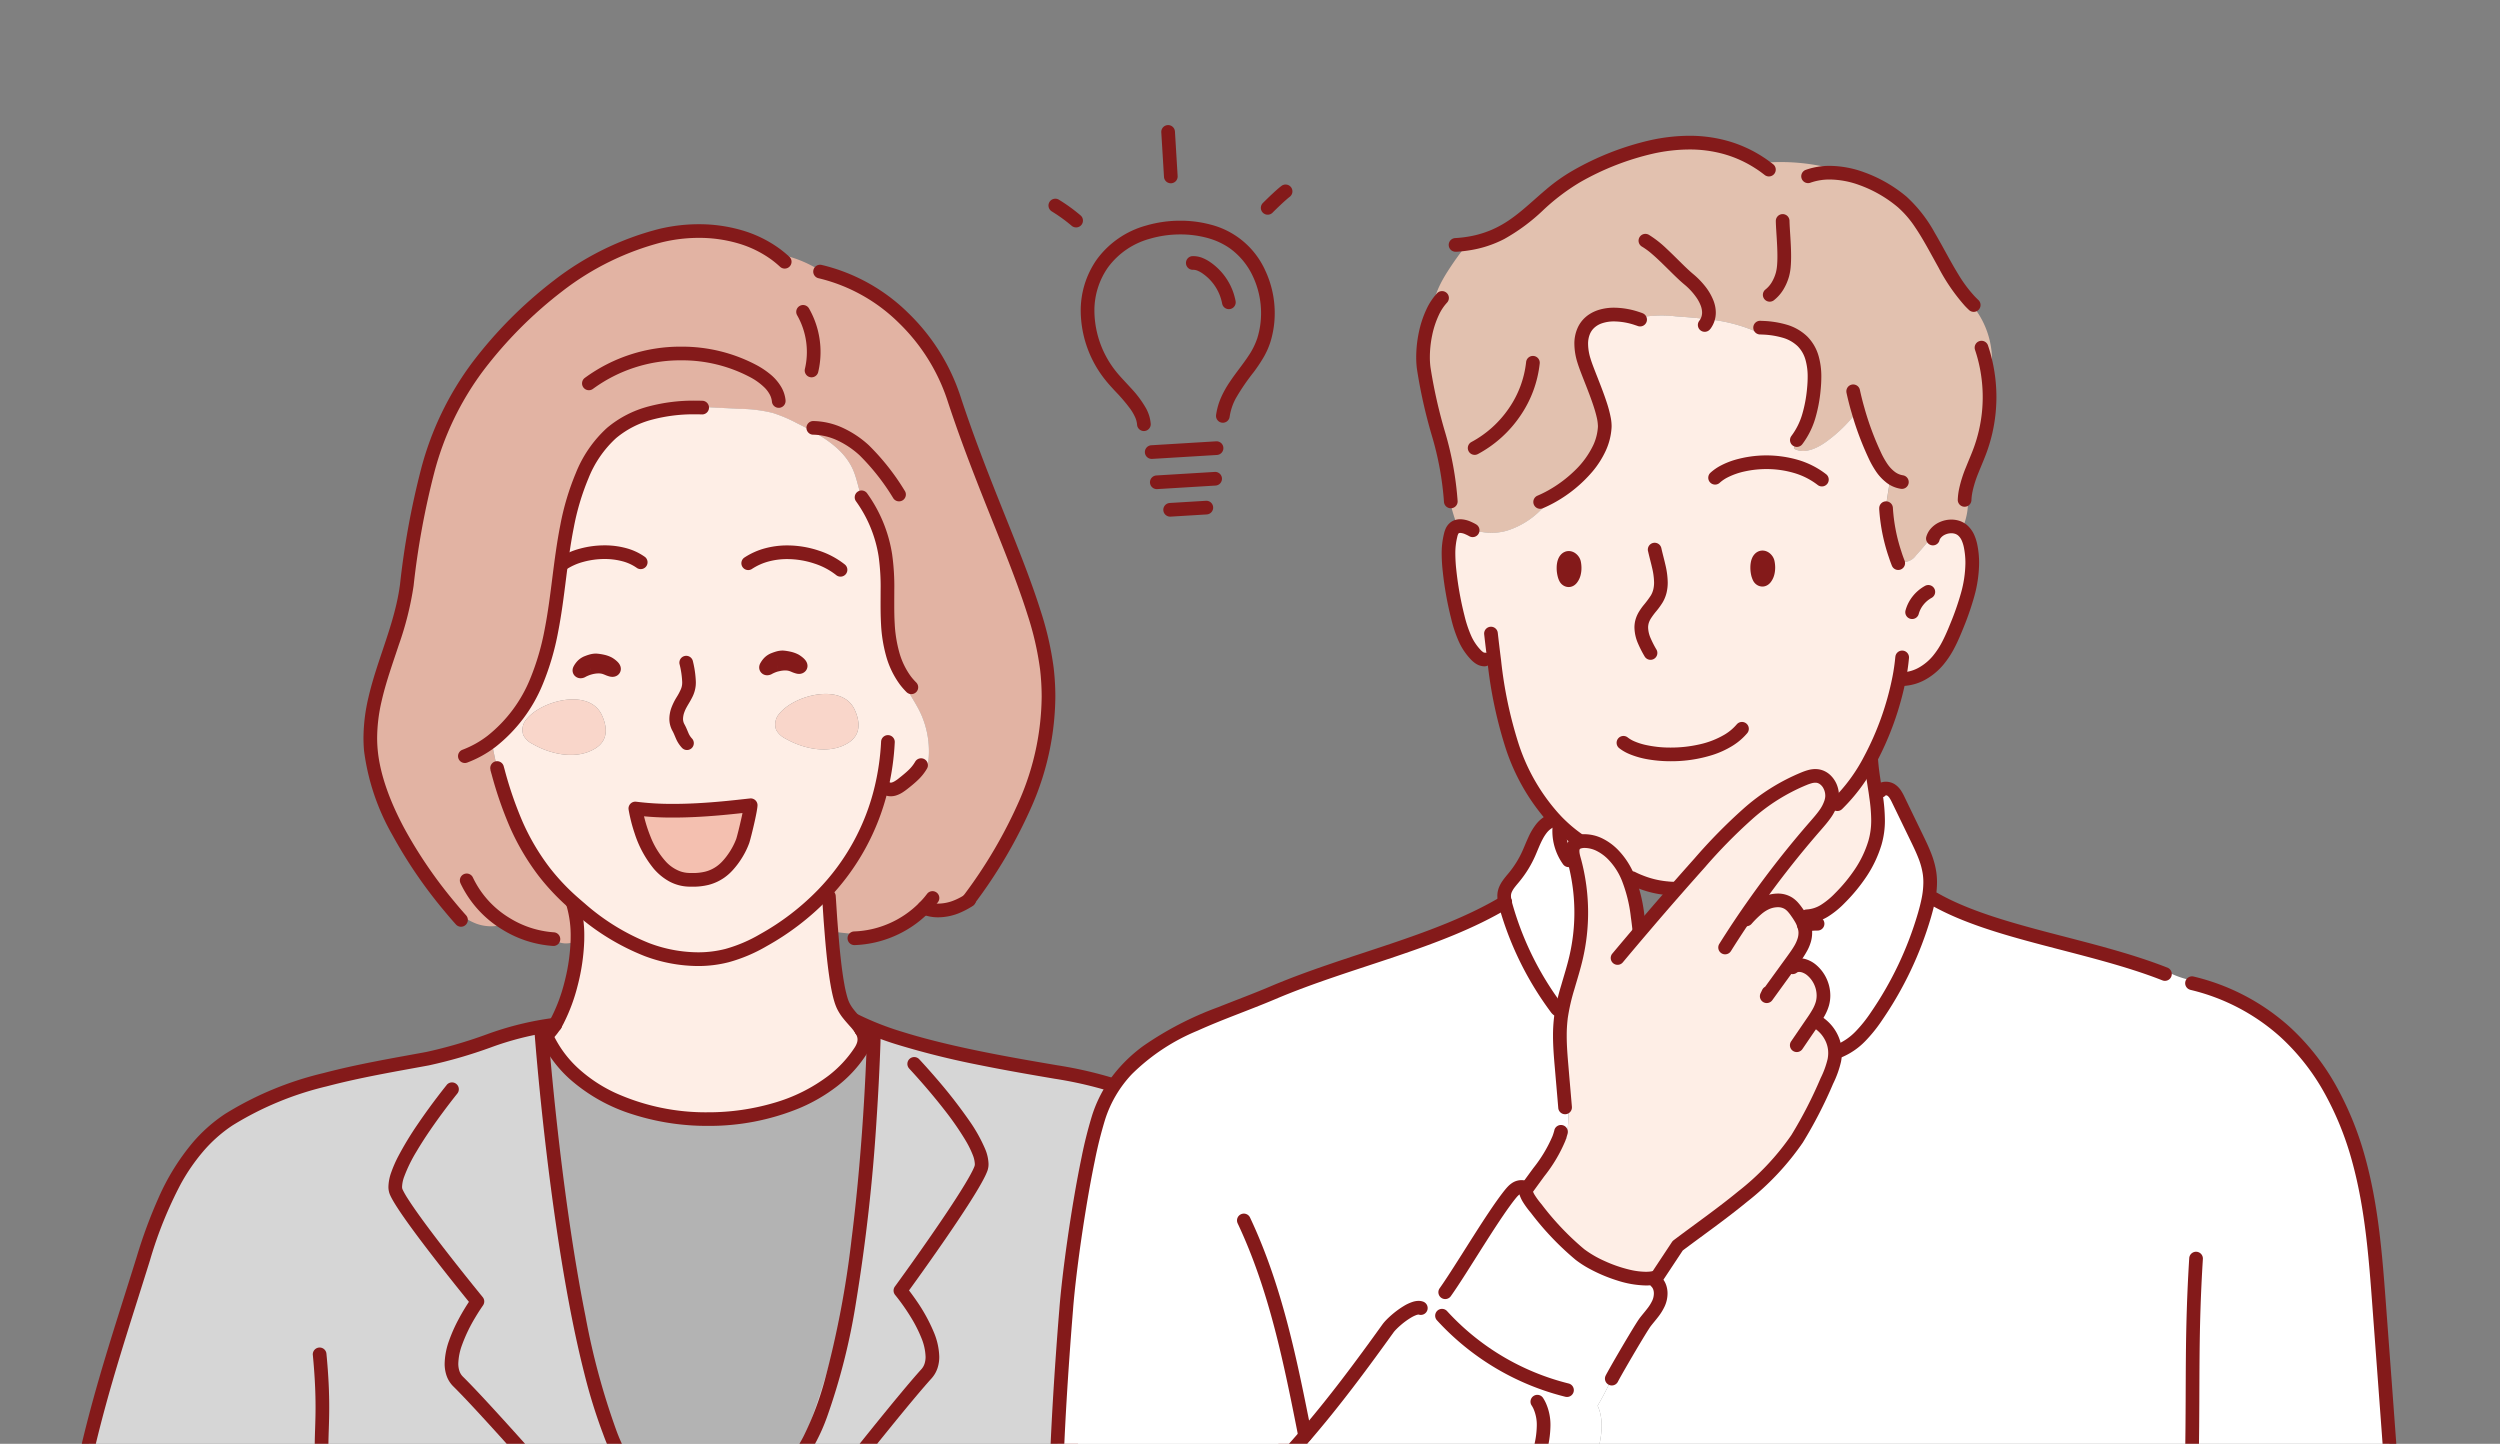 <svg xmlns="http://www.w3.org/2000/svg" xmlns:xlink="http://www.w3.org/1999/xlink" width="431" height="248.916" viewBox="0 0 431 248.916">
  <rect x="0" y="0" width="431" height="248.916" fill="#808080" stroke="none"/>
  <defs>
    <clipPath id="clip-path">
      <rect id="長方形_1136" data-name="長方形 1136" width="431" height="248.916" transform="translate(795.535 9817.084)" fill="#fff" stroke="#707070" stroke-width="1"/>
    </clipPath>
    <clipPath id="clip-path-2">
      <rect id="長方形_1133" data-name="長方形 1133" width="403.035" height="245.613" transform="translate(-3)" fill="none"/>
    </clipPath>
  </defs>
  <g id="マスクグループ_65" data-name="マスクグループ 65" transform="translate(-795.535 -9817.084)" clip-path="url(#clip-path)">
    <g id="グループ_6584" data-name="グループ 6584" transform="translate(809.018 9827.679)">
      <g id="グループ_6583" data-name="グループ 6583" clip-path="url(#clip-path-2)">
        <path id="パス_27114" data-name="パス 27114" d="M45.942,672.891c-13.58-.007-27.045-.007-40.323-.007l-.129-.029c2.737-11.719,6.093-21.6,9.714-33.231,2.831-9.089,6.653-18.624,14.722-23.941,9.743-6.423,23.1-8.45,34.3-10.526,6.89-1.279,14.169-4.972,21.038-5.741q.453-.054.905-.086a8.751,8.751,0,0,1-.963,1.3l-.295,1.107c8.644,17.754,43.376,18.358,53.881,2.163a3.161,3.161,0,0,0,.172-3.751l-.007-.007a9.93,9.93,0,0,0-1.092-1.4l.115-.1c8.737,4.455,24.825,7.164,34.539,8.823s19.874,4.584,26.3,11.884a34.1,34.1,0,0,1,6.251,11.295c5.619,15.865,4.764,26.132,7.207,42.22v.057q-18.365,0-37.133-.007c-42.672,0-86.5-.022-129.2-.022" transform="translate(-3.973 -433.242)" fill="#d6d6d6"/>
        <path id="パス_27115" data-name="パス 27115" d="M336.119,676.259s9.285-22.207,11.448-47.688a222.163,222.163,0,0,0,1.019-24.567s-3.734,8.88-12.467,11.988c-15.154,5.392-33.8,3.9-41.407-9.825-6.921-12.812,3.948,47.86,3.948,47.86s4.253,21.536,7.264,22.8,29.761,0,29.761,0Z" transform="translate(-211.618 -437.125)" fill="#b3b3b3"/>
        <path id="パス_27116" data-name="パス 27116" d="M205.624,225.227a7.43,7.43,0,0,1-5.152-.029,10.7,10.7,0,0,1-4.29-3.118l-.251.208c-6.251-7.5-12.739-17.891-13.572-26.951-.92-10.016,4.907-18.516,6.193-28.5,1.717-13.321,3.816-26.65,12.172-37.571,7.853-10.253,18.717-19.536,31.514-22.655,6.732-1.645,14.4-.848,19.881,3.183l.065-.086a20.526,20.526,0,0,1,8.04,3.19c10.591,2.558,19.285,11.446,22.612,21.627,6.294,19.256,14.658,34.719,16.059,46.7,1.724,14.737-4.57,27.792-13.422,39.856l.05.072a12.869,12.869,0,0,1-2.105,1.121,7.4,7.4,0,0,1-5.684.194,17.74,17.74,0,0,1-5.655,3.844l-.043-.093c-3.305,1.272-6.783.79-10.289.345-.057-.7-.108-1.372-.158-2l-.05.007a12.6,12.6,0,0,1-1.387-4.225,39.476,39.476,0,0,0,10.232-18.6l1.042.23c.905.381,1.9-.266,2.666-.869a11.586,11.586,0,0,0,3.14-3.233l1.114.245a15.687,15.687,0,0,0-1.279-9.3c-.855-1.782-2.055-3.391-2.852-5.2l.331-.273c-2.084-2.745-2.86-6.344-3.054-9.793-.23-3.945.18-7.925-.431-11.834a23.263,23.263,0,0,0-4.1-9.98h-.007c-.539-1.545-.8-3.233-1.466-4.749-1.724-3.93-5.863-6.136-9.707-8.054a25,25,0,0,0-4.146-1.753,24.532,24.532,0,0,0-5.569-.7c-2.184-.108-4.369-.223-6.56-.331l-.007.115c-5.569-.18-11.5.79-15.663,4.39a19.9,19.9,0,0,0-5.066,7.372c-2.4,5.583-3.19,11.683-3.952,17.69s-1.53,12.107-3.887,17.7a25.333,25.333,0,0,1-7.767,10.375q.517,2.695,1.142,5.367c1.76,6.294,3.787,11.7,7.918,17.129a38.456,38.456,0,0,0,5.109,5.4l-.115.129a19.841,19.841,0,0,1,.755,6.265,3.84,3.84,0,0,1-4.232-.194,17.862,17.862,0,0,1-8.119-2.651" transform="translate(-131.904 -76.577)" fill="#e2b3a3"/>
        <path id="パス_27117" data-name="パス 27117" d="M273.159,302.035c-.359-.3-.711-.611-1.063-.92a38.458,38.458,0,0,1-5.109-5.4c-4.131-5.425-6.157-10.835-7.918-17.129q-.626-2.673-1.143-5.367a25.333,25.333,0,0,0,7.767-10.375c2.357-5.6,3.133-11.69,3.887-17.7s1.552-12.107,3.952-17.69a19.9,19.9,0,0,1,5.065-7.372c4.167-3.6,10.1-4.57,15.664-4.39l.007-.115c2.192.108,4.376.223,6.56.331a24.528,24.528,0,0,1,5.568.7,24.964,24.964,0,0,1,4.146,1.753c3.844,1.918,7.983,4.124,9.707,8.054.661,1.516.927,3.2,1.466,4.749a8.144,8.144,0,0,0,1.085,2.163.424.424,0,0,0,.4.165,23.251,23.251,0,0,1,2.623,7.652c.611,3.909.2,7.889.431,11.834.194,3.449.97,7.049,3.054,9.793l-.33.273c.8,1.811,2,3.42,2.853,5.2a15.688,15.688,0,0,1,1.279,9.3l-1.114-.244a11.585,11.585,0,0,1-3.139,3.233c-.769.6-1.761,1.25-2.666.869l-1.042-.23a39.478,39.478,0,0,1-10.232,18.6,44.319,44.319,0,0,1-10.153,7.738,26.053,26.053,0,0,1-6.258,2.651,23.324,23.324,0,0,1-13.8-1.034,39.353,39.353,0,0,1-11.539-7.1M319.41,273.5c2.22-1.394,2.077-3.629,1.121-5.719-2.177-4.728-10.49-2.529-13.041.733a2.763,2.763,0,0,0-.51,2.7,3.6,3.6,0,0,0,1.616,1.538c3.118,1.789,7.573,2.773,10.813.747M311.1,260.418c.481-.237-.64-.992-.848-1.1a5.736,5.736,0,0,0-2-.517,3.725,3.725,0,0,0-1.631.352,2.455,2.455,0,0,0-1.315,1.2c-.05.086-.094.2-.007.287.107.1.294.036.424-.036a6.426,6.426,0,0,1,1.372-.546,4.711,4.711,0,0,1,2.378-.093c.438.115.84.352,1.286.46a.5.5,0,0,0,.338-.007m-9.88,30.005a51.209,51.209,0,0,0,1.38-6.179c-4.038.438-12.631,1.516-19.881.56.826,4.814,3.6,12.107,9.212,12.294a8.357,8.357,0,0,0,5.468-1.351,12.268,12.268,0,0,0,3.822-5.324m-22.31-29.531c.482-.244-.639-1-.847-1.107a5.734,5.734,0,0,0-2-.51,3.718,3.718,0,0,0-1.631.345,2.483,2.483,0,0,0-1.315,1.2c-.051.093-.094.208-.007.287.107.1.294.043.424-.029a6.44,6.44,0,0,1,1.372-.546,4.718,4.718,0,0,1,2.378-.093c.438.115.841.352,1.286.46a.542.542,0,0,0,.338-.007m-3.075,13.544c2.221-1.387,2.077-3.621,1.121-5.712-2.17-4.735-10.49-2.529-13.034.733a2.751,2.751,0,0,0-.517,2.694,3.532,3.532,0,0,0,1.617,1.538c3.126,1.8,7.58,2.773,10.814.747" transform="translate(-186.664 -156.015)" fill="#feeee6"/>
        <path id="パス_27118" data-name="パス 27118" d="M294.717,541.77a34.152,34.152,0,0,0,3.37-13.7,19.84,19.84,0,0,0-.755-6.265l.115-.129c.352.309.7.618,1.063.92a39.351,39.351,0,0,0,11.539,7.1,23.322,23.322,0,0,0,13.8,1.035,26.06,26.06,0,0,0,6.258-2.651,44.319,44.319,0,0,0,10.153-7.738,12.6,12.6,0,0,0,1.387,4.225l.05-.007c.05.632.1,1.308.158,2,.374,4.757.984,10.519,2,12.725a11.933,11.933,0,0,0,2.048,2.788,9.9,9.9,0,0,1,1.092,1.4l.007.007a3.161,3.161,0,0,1-.173,3.751c-10.5,16.2-45.237,15.592-53.881-2.163l.295-1.107a8.774,8.774,0,0,0,.963-1.3c.165-.273.33-.568.5-.891" transform="translate(-212.016 -376.573)" fill="#feeee6"/>
        <path id="パス_27119" data-name="パス 27119" d="M448.576,397.392c.956,2.091,1.1,4.325-1.121,5.719-3.24,2.026-7.7,1.042-10.813-.747a3.608,3.608,0,0,1-1.617-1.538,2.764,2.764,0,0,1,.51-2.7c2.551-3.262,10.864-5.461,13.041-.733" transform="translate(-314.71 -285.624)" fill="#f9d6ca"/>
        <path id="パス_27120" data-name="パス 27120" d="M367.528,464.113a51.207,51.207,0,0,1-1.38,6.179,12.272,12.272,0,0,1-3.822,5.324,8.357,8.357,0,0,1-5.468,1.351c-5.612-.187-8.385-7.48-9.211-12.294,7.25.956,15.843-.122,19.881-.56" transform="translate(-251.596 -335.883)" fill="#f4c0b0"/>
        <path id="パス_27121" data-name="パス 27121" d="M290.855,400.79c.956,2.091,1.1,4.326-1.121,5.712-3.233,2.026-7.688,1.049-10.813-.747a3.534,3.534,0,0,1-1.617-1.538,2.751,2.751,0,0,1,.517-2.694c2.544-3.262,10.864-5.468,13.034-.733" transform="translate(-200.567 -288.081)" fill="#f9d6ca"/>
        <path id="パス_27122" data-name="パス 27122" d="M311.457,371.888l-.309-1.138a7.632,7.632,0,0,0-1.628.649l-.009,0,.21.377-.133-.409a.4.4,0,0,0-.076.033l.21.377-.133-.409.225.691v-.724a.718.718,0,0,0-.225.033l.225.691v.2l.3-.874a.92.92,0,0,0-.3-.049v.924l.3-.874-.316.934.673-.72a.993.993,0,0,0-.358-.214l-.316.934.673-.72-.009-.009-.694.758.95-.393a1.032,1.032,0,0,0-.255-.366l-.694.758.95-.393-.945.392h1.024a1.028,1.028,0,0,0-.078-.392l-.945.392h.114l.86.3a.9.9,0,0,0,.05-.3h-.91l.86.3-.534-.188.5.269a.544.544,0,0,0,.035-.081l-.534-.188.5.269-1.038-.558,1.018.595a2.03,2.03,0,0,1,.327-.45,1.237,1.237,0,0,1,.416-.254l-.008,0a5.332,5.332,0,0,1,.568-.2,1.8,1.8,0,0,1,.443-.074l.056,0h0a7.271,7.271,0,0,1,.884.141,3.025,3.025,0,0,1,.7.243h0l.206-.4-.218.393.011.006.206-.4-.218.393.04-.071-.04.07h0l.04-.071-.04.07c.006,0,.074.044.145.094a2.5,2.5,0,0,1,.3.244l.027.029.007-.006-.007.005h0l.007-.006-.007.005.382-.294-.435.2a.482.482,0,0,0,.053.093l.382-.294-.435.2.81-.376h-.89a.894.894,0,0,0,.079.376l.81-.376h.119l-.966-.287a1,1,0,0,0-.042.287h1.008l-.966-.287.971.288-.744-.688a1.022,1.022,0,0,0-.227.4l.971.288-.744-.688.674.623-.416-.819a.926.926,0,0,0-.257.2l.674.623-.416-.819.007,0,.377.755V371.1a.847.847,0,0,0-.377.093l.377.755v-.364l.067-.481a.571.571,0,0,0-.067,0v.485l.067-.481-.01.074.012-.073h0l-.01.074.012-.073-.026,0-.231,1.156.277-1.146a3.411,3.411,0,0,1-.473-.171,6.087,6.087,0,0,0-.791-.283h.005a4.782,4.782,0,0,0-1.232-.153,6.758,6.758,0,0,0-1.761.248h0l.309,1.138.31,1.137a4.428,4.428,0,0,1,1.141-.165,2.436,2.436,0,0,1,.623.073h.005a4.1,4.1,0,0,1,.49.182,5.513,5.513,0,0,0,.818.283l.046.01a2.08,2.08,0,0,0,.419.046,1.5,1.5,0,0,0,.676-.155l.007,0a1.415,1.415,0,0,0,.53-.461,1.342,1.342,0,0,0,.234-.758,1.466,1.466,0,0,0-.154-.645,1.908,1.908,0,0,0-.2-.325,2.918,2.918,0,0,0-.352-.375,5.005,5.005,0,0,0-.492-.389c-.075-.052-.144-.1-.209-.138s-.118-.073-.194-.113h0a5.361,5.361,0,0,0-1.242-.445,9.543,9.543,0,0,0-1.173-.191h0a2.872,2.872,0,0,0-.308-.016,4.071,4.071,0,0,0-1.062.156,7.611,7.611,0,0,0-.824.282l-.008,0a3.6,3.6,0,0,0-1.158.736,4.305,4.305,0,0,0-.729.96l-.02.037a1.728,1.728,0,0,0-.113.253,1.439,1.439,0,0,0-.084.48,1.328,1.328,0,0,0,.432.982l.8-.87-.805.861a1.376,1.376,0,0,0,.5.3,1.434,1.434,0,0,0,.46.075,1.619,1.619,0,0,0,.506-.083,1.93,1.93,0,0,0,.339-.148l-.009,0a5.263,5.263,0,0,1,1.117-.443h0Z" transform="translate(-223.215 -267.369)" fill="#841a1a"/>
        <path id="パス_27123" data-name="パス 27123" d="M427.962,370.172l-.309-1.138a7.6,7.6,0,0,0-1.628.649l-.008,0,.17.306-.112-.331a.34.34,0,0,0-.058.025l.17.306-.112-.331.235.693v-.729a.719.719,0,0,0-.235.036l.235.693v.208l.3-.886a.943.943,0,0,0-.3-.051v.937l.3-.886-.319.942.679-.726a1,1,0,0,0-.36-.216l-.319.942.679-.726-.805.861.834-.834-.715.715.939-.372a1.022,1.022,0,0,0-.224-.343l-.715.715.939-.372-.942.373H427.3a1.016,1.016,0,0,0-.072-.373l-.942.373h.094l.866.314a.917.917,0,0,0,.054-.314h-.919l.866.314-.635-.23.584.341a.68.68,0,0,0,.051-.111l-.635-.23.584.341,0-.006a1.933,1.933,0,0,1,.322-.445,1.245,1.245,0,0,1,.418-.253l-.008,0a5.717,5.717,0,0,1,.577-.2,1.747,1.747,0,0,1,.439-.075l.05,0h0a6.94,6.94,0,0,1,.878.144,3.135,3.135,0,0,1,.7.248h0l.207-.4-.218.394.011.006.207-.4-.218.394.04-.072-.041.072h0l.04-.072-.041.072c.006,0,.074.045.145.094a2.529,2.529,0,0,1,.3.244l.027.029,0,0,0,0h0l0,0,0,0,.383-.3-.437.2a.476.476,0,0,0,.054.093l.383-.3-.437.2.814-.381H430.9a.89.89,0,0,0,.081.381l.814-.381h.119l-.97-.292a1.02,1.02,0,0,0-.043.292h1.013l-.97-.292.974.293-.74-.7a1.027,1.027,0,0,0-.234.406l.974.293-.74-.7.669.632-.407-.828a.917.917,0,0,0-.262.2l.669.632-.407-.828-.007,0,.369.738v-.829a.825.825,0,0,0-.369.091l.369.738v-.348l.125-.467a.471.471,0,0,0-.125-.014v.481l.125-.467-.027-.007a3.419,3.419,0,0,1-.473-.171,6.075,6.075,0,0,0-.791-.283h.005a4.786,4.786,0,0,0-1.232-.153,6.757,6.757,0,0,0-1.761.248h0l.309,1.138.31,1.137a4.424,4.424,0,0,1,1.14-.165,2.435,2.435,0,0,1,.623.073h.006a4.113,4.113,0,0,1,.49.182,5.513,5.513,0,0,0,.818.283l.277-1.146-.3,1.139a1.857,1.857,0,0,0,.483.066,1.524,1.524,0,0,0,.686-.158l-.007,0a1.408,1.408,0,0,0,.538-.457,1.334,1.334,0,0,0,.24-.766,1.46,1.46,0,0,0-.156-.647,1.891,1.891,0,0,0-.2-.324,2.938,2.938,0,0,0-.351-.373,5.049,5.049,0,0,0-.491-.387c-.075-.052-.144-.1-.208-.138s-.118-.073-.194-.113h0a5.453,5.453,0,0,0-1.236-.447,9.237,9.237,0,0,0-1.179-.2h0a2.785,2.785,0,0,0-.306-.016,4.02,4.02,0,0,0-1.07.161,7.993,7.993,0,0,0-.821.284l-.008,0a3.617,3.617,0,0,0-1.156.732,4.232,4.232,0,0,0-.734.971l0-.005a1.65,1.65,0,0,0-.13.274,1.425,1.425,0,0,0-.088.49,1.34,1.34,0,0,0,.394.952l.028.027a1.366,1.366,0,0,0,.494.3,1.427,1.427,0,0,0,.457.075,1.621,1.621,0,0,0,.523-.09,2.017,2.017,0,0,0,.328-.146l-.008,0a5.267,5.267,0,0,1,1.116-.443h0Z" transform="translate(-307.532 -266.128)" fill="#841a1a"/>
        <path id="パス_27124" data-name="パス 27124" d="M370.645,372.433a15.336,15.336,0,0,1,.45,3.069q0,.2-.013.385v-.007a2.794,2.794,0,0,1-.2.811,10.057,10.057,0,0,1-.736,1.394,10.415,10.415,0,0,0-.894,1.791v0a5.848,5.848,0,0,0-.371,1.95,4.27,4.27,0,0,0,.544,2.1c.228.41.37.808.59,1.306a5.517,5.517,0,0,0,1.068,1.631,1.179,1.179,0,0,0,1.708-1.625,3.128,3.128,0,0,1-.623-.967c-.17-.375-.348-.882-.68-1.486a1.9,1.9,0,0,1-.249-.955,3.533,3.533,0,0,1,.236-1.164v0a5.968,5.968,0,0,1,.422-.9c.262-.475.6-.989.9-1.591a5.645,5.645,0,0,0,.633-2.125v-.007c.013-.184.018-.366.018-.547a17.306,17.306,0,0,0-.5-3.558,1.179,1.179,0,1,0-2.306.488" transform="translate(-266.967 -268.503)" fill="#841a1a"/>
        <path id="パス_27125" data-name="パス 27125" d="M299.556,306.108a10.2,10.2,0,0,1,3-1.334,13.826,13.826,0,0,1,3.645-.491,11.766,11.766,0,0,1,3.069.388,7.725,7.725,0,0,1,2.528,1.171,1.179,1.179,0,0,0,1.389-1.9,10.062,10.062,0,0,0-3.3-1.541,14.1,14.1,0,0,0-3.689-.471,16.164,16.164,0,0,0-4.273.577,12.531,12.531,0,0,0-3.7,1.658,1.179,1.179,0,1,0,1.328,1.948" transform="translate(-215.458 -218.506)" fill="#841a1a"/>
        <path id="パス_27126" data-name="パス 27126" d="M415.657,306.02a9.911,9.911,0,0,1,2.9-1.29,12.3,12.3,0,0,1,3.185-.4,14.9,14.9,0,0,1,4.718.786,11.991,11.991,0,0,1,3.692,1.959,1.179,1.179,0,1,0,1.49-1.827,14.3,14.3,0,0,0-4.427-2.365,17.248,17.248,0,0,0-5.472-.91,14.654,14.654,0,0,0-3.8.485,12.279,12.279,0,0,0-3.591,1.6,1.179,1.179,0,0,0,1.3,1.968" transform="translate(-299.492 -218.537)" fill="#841a1a"/>
        <path id="パス_27127" data-name="パス 27127" d="M364.441,461.025l-.127-1.172c-1.441.156-3.433.391-5.728.586s-4.888.351-7.515.351a49.225,49.225,0,0,1-6.358-.374,1.179,1.179,0,0,0-1.316,1.368,27.221,27.221,0,0,0,1.045,4.106,18.389,18.389,0,0,0,3.275,6.057,9.636,9.636,0,0,0,2.623,2.173,7.5,7.5,0,0,0,3.391.936h0q.325.01.646.01a11.174,11.174,0,0,0,2.818-.315,8.323,8.323,0,0,0,2.716-1.257l0,0a8.7,8.7,0,0,0,1.377-1.213,14.194,14.194,0,0,0,1.71-2.279,13.555,13.555,0,0,0,1.173-2.4l0,0c.025-.07.045-.131.067-.2.081-.268.194-.69.329-1.217.2-.787.441-1.791.642-2.722.1-.466.191-.913.263-1.31s.124-.741.147-1.043a1.179,1.179,0,0,0-1.3-1.258l.127,1.172-1.176-.086c-.007.1-.03.285-.066.507-.063.391-.165.908-.284,1.461-.179.83-.4,1.746-.583,2.491-.093.372-.179.7-.248.955-.034.126-.065.233-.088.314l-.03.1-.009.028,0,.007h0l0,.005a11.951,11.951,0,0,1-1.408,2.648,11.085,11.085,0,0,1-.979,1.221,6.419,6.419,0,0,1-1,.885l0,0a5.941,5.941,0,0,1-1.956.908,8.853,8.853,0,0,1-2.229.241q-.278,0-.572-.009h0a5.094,5.094,0,0,1-1.6-.312,6.428,6.428,0,0,1-2.4-1.647,14.1,14.1,0,0,1-2.681-4.4,24.471,24.471,0,0,1-1.4-4.956l-1.162.2-.154,1.169a51.5,51.5,0,0,0,6.666.394c2.719,0,5.376-.161,7.715-.359s4.358-.437,5.782-.591l-.127-1.172-1.176-.086Z" transform="translate(-248.508 -332.795)" fill="#841a1a"/>
        <path id="パス_27128" data-name="パス 27128" d="M349.49,187.185a5.7,5.7,0,0,0-.64-2.08,8.105,8.105,0,0,0-2-2.385,14.331,14.331,0,0,0-2.513-1.658h0a27.4,27.4,0,0,0-12.812-3.1,27.816,27.816,0,0,0-16.65,5.391,1.179,1.179,0,0,0,1.418,1.884,25.47,25.47,0,0,1,15.232-4.917,25.052,25.052,0,0,1,11.708,2.825h0a10.706,10.706,0,0,1,2.675,1.914,5.078,5.078,0,0,1,.85,1.144,3.334,3.334,0,0,1,.38,1.223,1.179,1.179,0,1,0,2.345-.242" transform="translate(-227.542 -128.794)" fill="#841a1a"/>
        <path id="パス_27129" data-name="パス 27129" d="M279.223,211.673q-.641-.021-1.289-.021a30.166,30.166,0,0,0-8.023,1,18.323,18.323,0,0,0-7.161,3.7h0a21.06,21.06,0,0,0-5.38,7.8h0a44.478,44.478,0,0,0-2.663,8.921c-.6,3.028-.994,6.082-1.375,9.086v0c-.377,3.006-.757,6.006-1.33,8.928a43.041,43.041,0,0,1-2.474,8.465h0a24.167,24.167,0,0,1-7.392,9.893l0,0a16.875,16.875,0,0,1-4.278,2.385,1.179,1.179,0,1,0,.831,2.206,19.24,19.24,0,0,0,4.876-2.716l0,0a26.5,26.5,0,0,0,8.142-10.857v0a45.355,45.355,0,0,0,2.615-8.926c.593-3.027.978-6.081,1.355-9.088h0c.38-3,.766-6,1.348-8.922a42.147,42.147,0,0,1,2.517-8.451v0a18.748,18.748,0,0,1,4.752-6.943h0a15.967,15.967,0,0,1,6.25-3.211,27.841,27.841,0,0,1,7.392-.913q.608,0,1.212.02a1.179,1.179,0,0,0,.076-2.356" transform="translate(-171.587 -153.175)" fill="#841a1a"/>
        <path id="パス_27130" data-name="パス 27130" d="M257.085,426.377c.066.232.132.485.211.756l1.131-.333-1.135.318a66.65,66.65,0,0,0,3.126,9.049,41.266,41.266,0,0,0,4.989,8.477h0a39.614,39.614,0,0,0,5.264,5.564l.006.005c.352.309.71.624,1.082.936l0,0a40.508,40.508,0,0,0,11.889,7.3h0a26.5,26.5,0,0,0,9.21,1.726,21.162,21.162,0,0,0,5.3-.654h0a27.208,27.208,0,0,0,6.544-2.765h0a45.486,45.486,0,0,0,10.421-7.945l0,0a40.657,40.657,0,0,0,10.535-19.153h0a44.287,44.287,0,0,0,1.137-8.053,1.179,1.179,0,1,0-2.355-.119,41.936,41.936,0,0,1-1.076,7.625h0a38.294,38.294,0,0,1-9.929,18.051l0,0a43.128,43.128,0,0,1-9.884,7.532h0a24.918,24.918,0,0,1-5.973,2.537h0a18.813,18.813,0,0,1-4.711.579,24.167,24.167,0,0,1-8.383-1.576h0a38.183,38.183,0,0,1-11.19-6.894l0,0c-.346-.291-.692-.594-1.044-.9l.006.005a37.278,37.278,0,0,1-4.953-5.228h0a38.9,38.9,0,0,1-4.707-8,64.375,64.375,0,0,1-3.013-8.732l0-.015c-.064-.218-.128-.467-.206-.739a1.179,1.179,0,1,0-2.267.648" transform="translate(-186.022 -304.226)" fill="#841a1a"/>
        <path id="パス_27131" data-name="パス 27131" d="M501.436,441.092a2.643,2.643,0,0,0,1.03.206,3.1,3.1,0,0,0,.89-.136,4.658,4.658,0,0,0,1.082-.5,8.939,8.939,0,0,0,.848-.6l.005,0c.593-.471,1.226-.972,1.827-1.551a8.664,8.664,0,0,0,1.612-2.036,1.179,1.179,0,0,0-2.064-1.139,6.35,6.35,0,0,1-1.183,1.478c-.491.474-1.065.932-1.657,1.4l.005,0a5.593,5.593,0,0,1-.818.554,1.9,1.9,0,0,1-.333.141.762.762,0,0,1-.213.037.283.283,0,0,1-.116-.022,1.179,1.179,0,0,0-.914,2.173" transform="translate(-362.372 -314.614)" fill="#841a1a"/>
        <path id="パス_27132" data-name="パス 27132" d="M455.663,226.7a10.412,10.412,0,0,1,4.226,1.023,15.1,15.1,0,0,1,3.751,2.536h0a38.434,38.434,0,0,1,5.79,7.368,1.179,1.179,0,1,0,1.965-1.3,40.5,40.5,0,0,0-6.166-7.807h0a17.426,17.426,0,0,0-4.344-2.93,12.764,12.764,0,0,0-5.183-1.242,1.179,1.179,0,1,0-.036,2.357" transform="translate(-328.928 -162.356)" fill="#841a1a"/>
        <path id="パス_27133" data-name="パス 27133" d="M484.788,269.61a22.089,22.089,0,0,1,3.887,9.472,38.157,38.157,0,0,1,.345,5.9c0,.781-.007,1.569-.007,2.363,0,1.14.014,2.293.081,3.456v0a24.881,24.881,0,0,0,.862,5.419,15.108,15.108,0,0,0,2.43,5.021l.009.011a13.127,13.127,0,0,0,1.074,1.224,1.179,1.179,0,1,0,1.667-1.667,10.69,10.69,0,0,1-.88-1l-.931.724.939-.713a12.764,12.764,0,0,1-2.041-4.244,22.558,22.558,0,0,1-.775-4.9v0c-.064-1.091-.077-2.2-.077-3.319,0-.781.007-1.569.007-2.363a40.385,40.385,0,0,0-.372-6.265,24.442,24.442,0,0,0-4.3-10.488,1.179,1.179,0,1,0-1.912,1.379" transform="translate(-350.685 -193.767)" fill="#841a1a"/>
        <path id="パス_27134" data-name="パス 27134" d="M251.428,107.169a19.682,19.682,0,0,0-1.7-1.406l0,0a21,21,0,0,0-6.594-3.2,26.29,26.29,0,0,0-7.334-1.013,29.31,29.31,0,0,0-6.932.837h0a49.751,49.751,0,0,0-18.041,8.856A74.758,74.758,0,0,0,196.7,125.465h0a53.1,53.1,0,0,0-8.774,18.283A139.779,139.779,0,0,0,184.3,163.6c-.572,4.458-2.109,8.695-3.543,13.007-.716,2.156-1.4,4.332-1.914,6.567a30.887,30.887,0,0,0-.845,6.915c0,.747.033,1.5.1,2.266a39.354,39.354,0,0,0,4.89,14.51,80.466,80.466,0,0,0,8.951,13.088l-.005-.007c.674.821,1.346,1.595,2.007,2.336a1.179,1.179,0,0,0,1.759-1.57c-.646-.724-1.3-1.474-1.945-2.263l-.005-.006a78.111,78.111,0,0,1-8.685-12.694c-2.462-4.576-4.228-9.317-4.619-13.61q-.095-1.034-.093-2.05a28.548,28.548,0,0,1,.786-6.39c.723-3.166,1.853-6.318,2.931-9.576a54.823,54.823,0,0,0,2.565-10.221,137.643,137.643,0,0,1,3.562-19.518,50.747,50.747,0,0,1,8.377-17.487h0a72.415,72.415,0,0,1,13.677-13.778,47.4,47.4,0,0,1,17.18-8.448h0a26.956,26.956,0,0,1,6.372-.769,23.947,23.947,0,0,1,6.675.918,18.653,18.653,0,0,1,5.857,2.839l0,0a17.315,17.315,0,0,1,1.494,1.238,1.179,1.179,0,0,0,1.605-1.727" transform="translate(-128.816 -73.489)" fill="#841a1a"/>
        <path id="パス_27135" data-name="パス 27135" d="M459.438,129.142l.453.108h0a29.4,29.4,0,0,1,13.484,7.653,32.924,32.924,0,0,1,8.284,13.194c3.166,9.686,6.843,18.393,9.888,26.143,1.522,3.874,2.886,7.509,3.952,10.9a52.156,52.156,0,0,1,2.169,9.425,40.731,40.731,0,0,1,.277,4.743,45.584,45.584,0,0,1-3.813,17.8,81.957,81.957,0,0,1-9.666,16.48,1.179,1.179,0,1,0,1.9,1.395,84.263,84.263,0,0,0,9.938-16.96,47.938,47.938,0,0,0,4-18.713,43.128,43.128,0,0,0-.293-5.017,54.444,54.444,0,0,0-2.261-9.858c-1.64-5.218-3.931-10.891-6.4-17.06s-5.106-12.83-7.452-20.008a35.271,35.271,0,0,0-8.879-14.15,31.746,31.746,0,0,0-14.576-8.257h0l-.453-.108a1.179,1.179,0,0,0-.547,2.293" transform="translate(-331.845 -91.778)" fill="#841a1a"/>
        <path id="パス_27136" data-name="パス 27136" d="M238.217,508.354a18.673,18.673,0,0,0,7.207,7.99l0,0a19.037,19.037,0,0,0,8.658,2.825l.082-1.176-.118,1.173.072.007a1.179,1.179,0,1,0,.236-2.346l-.072-.007-.036,0a16.685,16.685,0,0,1-7.581-2.478l0,0a16.322,16.322,0,0,1-6.3-6.969,1.179,1.179,0,0,0-2.141.988" transform="translate(-172.321 -366.69)" fill="#841a1a"/>
        <path id="パス_27137" data-name="パス 27137" d="M481.284,527.032a18.916,18.916,0,0,0,6.783-1.524h0a18.911,18.911,0,0,0,6.031-4.1l-.841-.826.828.839a16.423,16.423,0,0,0,1.564-1.8,1.179,1.179,0,1,0-1.881-1.422,14.086,14.086,0,0,1-1.339,1.539l-.013.013a16.568,16.568,0,0,1-5.278,3.587h0a16.558,16.558,0,0,1-5.935,1.336,1.179,1.179,0,0,0,.077,2.357" transform="translate(-347.429 -374.69)" fill="#841a1a"/>
        <path id="パス_27138" data-name="パス 27138" d="M293.891,522.9a18.059,18.059,0,0,1,.708,5.3q0,.293-.007.588v0a33.05,33.05,0,0,1-1.066,7.287,28.742,28.742,0,0,1-2.171,5.9l.005-.01c-.165.31-.32.586-.471.835l1.008.61-1-.629a7.6,7.6,0,0,1-.826,1.123,1.179,1.179,0,0,0,1.721,1.611,9.866,9.866,0,0,0,1.1-1.478l.011-.018c.18-.3.355-.61.535-.947l0-.01a31.043,31.043,0,0,0,2.363-6.4,35.405,35.405,0,0,0,1.14-7.816v0q.007-.321.007-.641a20.375,20.375,0,0,0-.814-6,1.179,1.179,0,1,0-2.251.7" transform="translate(-209.7 -377.324)" fill="#841a1a"/>
        <path id="パス_27139" data-name="パス 27139" d="M82.049,596.86l-.043.007.193,1.163-.084-1.176q-.48.034-.961.091h.008a53.84,53.84,0,0,0-10.752,2.732A80.593,80.593,0,0,1,60.04,602.7c-5.586,1.036-11.756,2.065-17.783,3.652A57.213,57.213,0,0,0,25.3,613.4a26.776,26.776,0,0,0-5.55,4.92,39.454,39.454,0,0,0-5.819,9.345,85.674,85.674,0,0,0-3.829,10.309C6.491,649.587,3.123,659.5.369,671.287l1.148.268-1.141-.294c-.128.5-.238.981-.346,1.456a1.179,1.179,0,0,0,2.3.522c.108-.474.213-.937.33-1.39l.006-.026c2.721-11.652,6.064-21.5,9.692-33.149a70.5,70.5,0,0,1,5.3-13.164,33.43,33.43,0,0,1,3.881-5.652,24.408,24.408,0,0,1,5.062-4.491,54.938,54.938,0,0,1,16.255-6.738c5.887-1.551,12-2.574,17.612-3.614a82.413,82.413,0,0,0,10.685-3.1,51.76,51.76,0,0,1,10.269-2.626h.008q.425-.051.85-.081a.889.889,0,0,0,.109-.013l.043-.007a1.179,1.179,0,1,0-.386-2.326" transform="translate(0 -431.942)" fill="#841a1a"/>
        <path id="パス_27140" data-name="パス 27140" d="M481.411,596.6a51.959,51.959,0,0,0,7.9,3.1,142.891,142.891,0,0,0,14.048,3.483c4.734.959,9.287,1.731,12.929,2.353a68.465,68.465,0,0,1,14.137,3.757,29.983,29.983,0,0,1,11.473,7.744,32.951,32.951,0,0,1,6.025,10.909h0a92.141,92.141,0,0,1,4.735,20.774c.789,6.512,1.187,13.127,2.417,21.229a1.179,1.179,0,0,0,2.331-.354c-1.213-7.985-1.609-14.548-2.408-21.158a94.527,94.527,0,0,0-4.853-21.278h0a35.262,35.262,0,0,0-6.477-11.681,32.322,32.322,0,0,0-12.356-8.371,70.748,70.748,0,0,0-14.628-3.9c-4.857-.83-11.287-1.919-17.573-3.351-3.142-.716-6.248-1.517-9.1-2.411a49.676,49.676,0,0,1-7.534-2.95,1.179,1.179,0,0,0-1.071,2.1" transform="translate(-347.937 -430.154)" fill="#841a1a"/>
        <path id="パス_27141" data-name="パス 27141" d="M471.906,540.263a10.979,10.979,0,0,0-1.221-1.575l.006.006c-.375-.426-.747-.837-1.069-1.25a6.378,6.378,0,0,1-.792-1.252v0a6.58,6.58,0,0,1-.306-.833,21.018,21.018,0,0,1-.519-2.236c-.484-2.617-.832-6.151-1.074-9.253v0c-.057-.691-.107-1.365-.158-2l-1.175.093,1.176-.08c-.115-1.677-.2-3.109-.266-4.034a1.179,1.179,0,1,0-2.352.167c.064.9.15,2.342.266,4.028v.013c.05.628.1,1.3.158,2.008v0c.188,2.392.435,5.04.768,7.392.166,1.176.354,2.279.57,3.248.108.485.224.936.35,1.351a8.945,8.945,0,0,0,.422,1.136v0a8.732,8.732,0,0,0,1.078,1.719c.394.5.8.947,1.156,1.354l.006.006a8.842,8.842,0,0,1,.963,1.227,1.179,1.179,0,0,0,2.016-1.222" transform="translate(-335.911 -373.975)" fill="#841a1a"/>
        <path id="パス_27142" data-name="パス 27142" d="M288.809,603.117a21.3,21.3,0,0,0,4.853,6.414,29.674,29.674,0,0,0,10.822,6.083,42.082,42.082,0,0,0,12.982,2,40.792,40.792,0,0,0,15.7-3.015,29.007,29.007,0,0,0,6.573-3.8,22.133,22.133,0,0,0,5-5.388l0,0a6.03,6.03,0,0,0,.668-1.358,4.215,4.215,0,0,0,.226-1.34,3.963,3.963,0,0,0-.2-1.25,5.04,5.04,0,0,0-.5-1.061,1.179,1.179,0,1,0-2.007,1.237,2.7,2.7,0,0,1,.273.565,1.592,1.592,0,0,1,.085.509,1.855,1.855,0,0,1-.1.594,3.705,3.705,0,0,1-.413.826l0,0a19.777,19.777,0,0,1-4.473,4.813,28.724,28.724,0,0,1-9.5,4.725,40.061,40.061,0,0,1-11.325,1.6,37.921,37.921,0,0,1-15.936-3.34,25.219,25.219,0,0,1-6.279-4.127,18.934,18.934,0,0,1-4.322-5.7,1.179,1.179,0,1,0-2.12,1.032" transform="translate(-208.928 -434.106)" fill="#841a1a"/>
        <path id="パス_27143" data-name="パス 27143" d="M146.393,803.814c.369,3.845.467,6.668.467,8.954,0,2.7-.14,4.659-.141,6.7,0,.333,0,.668.013,1.008v0a31.257,31.257,0,0,0,.529,4.968,1.179,1.179,0,0,0,2.319-.424,28.866,28.866,0,0,1-.491-4.6v0c-.008-.316-.012-.63-.012-.945,0-1.921.14-3.916.14-6.7,0-2.355-.1-5.266-.478-9.179a1.179,1.179,0,1,0-2.347.225" transform="translate(-105.942 -580.794)" fill="#841a1a"/>
        <path id="パス_27144" data-name="パス 27144" d="M613.814,788.9c.263,6.5.45,10.624.45,15.9,0,1.509-.015,3.114-.049,4.9v0c-.021,1.271-.057,2.647-.1,4.139a1.179,1.179,0,1,0,2.357.068c.043-1.5.079-2.88.1-4.167v0c.034-1.8.049-3.416.049-4.942,0-5.335-.19-9.5-.453-15.994a1.179,1.179,0,1,0-2.356.1" transform="translate(-444.223 -570.047)" fill="#841a1a"/>
        <path id="パス_27145" data-name="パス 27145" d="M448.159,153.681a12.773,12.773,0,0,1,1.684,6.36,12.522,12.522,0,0,1-.344,2.927,1.179,1.179,0,0,0,2.292.551,14.89,14.89,0,0,0,.409-3.479,15.12,15.12,0,0,0-2-7.54,1.179,1.179,0,0,0-2.041,1.18" transform="translate(-324.223 -109.94)" fill="#841a1a"/>
        <path id="パス_27146" data-name="パス 27146" d="M484.654,601.825l.007.007a1.123,1.123,0,0,0,.219.171,3.413,3.413,0,0,0,1.749.505,2.736,2.736,0,0,0,1.191-.265,1.179,1.179,0,1,0-1.022-2.124.385.385,0,0,1-.168.031,1.082,1.082,0,0,1-.528-.164l-.61,1.008.829-.837-.007-.007a1.179,1.179,0,0,0-1.659,1.675" transform="translate(-350.497 -434.088)" fill="#841a1a"/>
        <path id="パス_27147" data-name="パス 27147" d="M524.257,522.584a7.3,7.3,0,0,0,2.913.579,9.727,9.727,0,0,0,3.69-.766l-.006,0a14,14,0,0,0,2.3-1.222,1.179,1.179,0,0,0-1.278-1.981,11.7,11.7,0,0,1-1.911,1.02l-.006,0a7.4,7.4,0,0,1-2.788.586,4.952,4.952,0,0,1-1.976-.385,1.179,1.179,0,0,0-.937,2.163" transform="translate(-378.896 -375.612)" fill="#841a1a"/>
        <g id="グループ_6604" data-name="グループ 6604">
          <path id="パス_27149" data-name="パス 27149" d="M662.7,84.2c.032,0,.064,0,.1,0a1.936,1.936,0,0,1,.707.154,4.459,4.459,0,0,1,.824.45,8.14,8.14,0,0,1,3.419,5.23,1.179,1.179,0,0,0,2.32-.42,10.5,10.5,0,0,0-4.423-6.767,6.784,6.784,0,0,0-1.269-.684,4.27,4.27,0,0,0-1.577-.32q-.135,0-.272.01A1.179,1.179,0,0,0,662.7,84.2" transform="translate(-470.533 -48.281)" fill="#841a1a"/>
          <g id="グループ_6603" data-name="グループ 6603">
            <path id="パス_27148" data-name="パス 27148" d="M608.109,94.815a6.614,6.614,0,0,0-.843-2.753,18.324,18.324,0,0,0-2.6-3.464c-.474-.524-.943-1.021-1.372-1.486s-.815-.9-1.117-1.279A16.925,16.925,0,0,1,598.4,75.415a12.938,12.938,0,0,1,2.356-7.61,13.314,13.314,0,0,1,7.225-4.922,18.6,18.6,0,0,1,5.237-.739,17.654,17.654,0,0,1,4.547.577,12.476,12.476,0,0,1,3.908,1.763,12.347,12.347,0,0,1,4.045,4.878,14.936,14.936,0,0,1,1.414,6.363,14.354,14.354,0,0,1-.644,4.286A12.245,12.245,0,0,1,625,83.02c-.958,1.474-2.18,2.928-3.269,4.561A17.353,17.353,0,0,0,620.26,90.2a11.487,11.487,0,0,0-.883,3.068,1.179,1.179,0,1,0,2.336.322,9.644,9.644,0,0,1,1.076-3.209,37.219,37.219,0,0,1,3.075-4.5,28.117,28.117,0,0,0,1.623-2.418,13.383,13.383,0,0,0,1.249-2.757,16.712,16.712,0,0,0,.751-4.991,17.282,17.282,0,0,0-1.641-7.373,14.15,14.15,0,0,0-9.471-7.907,20,20,0,0,0-5.158-.657,20.937,20.937,0,0,0-5.908.837,15.675,15.675,0,0,0-8.468,5.805,15.3,15.3,0,0,0-2.8,8.986A19.275,19.275,0,0,0,600.335,87.3c.491.618,1.074,1.245,1.678,1.9a30.292,30.292,0,0,1,2.56,3,8.376,8.376,0,0,1,.847,1.459,3.774,3.774,0,0,1,.335,1.292,1.179,1.179,0,0,0,2.354-.128" transform="translate(-423.207 -32.323)" fill="#841a1a"/>
            <path id="パス_27150" data-name="パス 27150" d="M637.222,200.435l11.231-.681a1.179,1.179,0,0,0-.143-2.353l-11.231.681a1.179,1.179,0,0,0,.143,2.353" transform="translate(-452.104 -131.914)" fill="#841a1a"/>
            <path id="パス_27151" data-name="パス 27151" d="M640.405,219.459l10.108-.613a1.179,1.179,0,0,0-.143-2.353l-10.108.613a1.179,1.179,0,0,0,.143,2.353" transform="translate(-454.408 -145.731)" fill="#841a1a"/>
            <path id="パス_27152" data-name="パス 27152" d="M648.926,237.248l6.177-.375a1.179,1.179,0,1,0-.142-2.353l-6.178.374a1.179,1.179,0,1,0,.143,2.353" transform="translate(-460.574 -158.777)" fill="#841a1a"/>
            <path id="パス_27153" data-name="パス 27153" d="M646.293,1.25q.233,3.837.466,7.674a1.179,1.179,0,1,0,2.353-.143q-.232-3.837-.465-7.675a1.179,1.179,0,0,0-2.353.143" transform="translate(-459.572 10.945)" fill="#841a1a"/>
            <path id="パス_27154" data-name="パス 27154" d="M576.481,48.221a27.135,27.135,0,0,1,3.435,2.484,1.179,1.179,0,1,0,1.526-1.8,29.5,29.5,0,0,0-3.733-2.7,1.179,1.179,0,0,0-1.228,2.013" transform="translate(-408.641 -22.371)" fill="#841a1a"/>
            <path id="パス_27155" data-name="パス 27155" d="M710.512,42.051c.333-.338.894-.886,1.459-1.415.282-.264.567-.525.823-.751s.487-.419.644-.538a1.179,1.179,0,1,0-1.424-1.879c-.236.18-.5.4-.779.648-.842.743-1.859,1.73-2.4,2.277a1.179,1.179,0,1,0,1.677,1.657" transform="translate(-504.59 -15.998)" fill="#841a1a"/>
          </g>
        </g>
        <path id="パス_27156" data-name="パス 27156" d="M969.18,522.95l.733-.3c10.433,5.956,26.822,7.839,39.741,12.919l.639-.28a16.662,16.662,0,0,0,4.175,1.423l-.1.453a36.631,36.631,0,0,1,15.915,8.306c6.51,5.856,10.533,13.882,12.811,22.152s2.91,16.856,3.542,25.385q.927,12.459,1.847,24.918H911.857c.769-2.709,1.085-5.647.007-7.925q1.326-2.263,2.429-4.656l.007.007c.532-1.085,5.037-8.816,5.784-9.779a16.3,16.3,0,0,0,2.3-3.255,3.346,3.346,0,0,0-.424-3.708l-.266-.223a1.767,1.767,0,0,1,.259-.259,3.365,3.365,0,0,1,.381-.345v-.316l3.341-5.051c7.2-5.446,15.735-10.957,20.578-18.423a75.668,75.668,0,0,0,5.137-9.98,16.432,16.432,0,0,0,1.293-3.578,6.736,6.736,0,0,0,.122-1.2,3.914,3.914,0,0,0-.014-.41l.79-.029c2.766-1.142,4.72-3.542,6.373-5.956A60.917,60.917,0,0,0,968.2,525.5c.273-.941.524-1.89.711-2.852.086.1.18.2.273.3" transform="translate(-649.92 -378.246)" fill="#fff"/>
        <path id="パス_27157" data-name="パス 27157" d="M861.608,82.584l-.5.992a28.028,28.028,0,0,0-9.039-2.45c-1.825-.237-3.679-.374-5.5-.5a20.53,20.53,0,0,0-6.84.324c-6.151-1.947-11.065.575-9.01,7.307.8,2.658,3.715,8.687,3.578,11.467-.244,4.965-4.756,9.448-9.1,11.9-.151.223-.309.445-.474.661a14.125,14.125,0,0,1-7.358,5.31,9.753,9.753,0,0,1-6.617-.525l-.014.029a2.849,2.849,0,0,0-1.818-.259l-.021-.072a31.191,31.191,0,0,1-1.279-4.232l.151-.036c-.359-7.975-3.693-15.153-4.677-23.007a18.735,18.735,0,0,1,1.559-9.621c-.014-2.421,1.207-4.886,2.551-6.991a52.581,52.581,0,0,1,3.435-4.778c9.046-1.365,11.884-7.739,18.825-11.619A47.318,47.318,0,0,1,842.4,51.415c6.711-1.466,13.084-.855,18.638,2.788a35.5,35.5,0,0,1,17.517,2.658,22.874,22.874,0,0,1,7,4.009c4.836,4.081,7.228,12.452,11.669,17.108l-.115.108a14.939,14.939,0,0,1,3.736,12.639l-.467.072a26.694,26.694,0,0,1-1.336,12.847,50.562,50.562,0,0,0-2.479,6.883l.165.036a11.281,11.281,0,0,1-.819,6.711l-.086.108a3.488,3.488,0,0,0-4.5.682l-.129-.1q-1.552,2.026-3.262,3.916a2.566,2.566,0,0,1-1.645,1.049,1.767,1.767,0,0,1-1.523-.977,3.028,3.028,0,0,1-.2-.438l-.23.079a30.765,30.765,0,0,1-1.538-7.875h-.022c.151-1.811.582-3.636.755-5.418a10.015,10.015,0,0,1-2.673-3.729,51.089,51.089,0,0,1-2.888-7.753,25.04,25.04,0,0,1-5.59,5.5c-1.61,1.135-3.765,2.091-5.468,1.1l.518-1.473c1.918-2.5,2.615-5.669,2.924-8.759.287-2.9.151-6.15-1.954-8.248-1.7-1.7-4.3-2.22-6.776-2.35" transform="translate(-571.118 -36.675)" fill="#e2c1af"/>
        <path id="パス_27158" data-name="パス 27158" d="M872.595,161.188l.5-.992c2.479.129,5.073.654,6.776,2.35,2.105,2.1,2.242,5.353,1.954,8.248-.309,3.089-1.006,6.258-2.924,8.759l-.517,1.473c1.7.992,3.858.036,5.468-1.1a25.038,25.038,0,0,0,5.59-5.5,51.1,51.1,0,0,0,2.889,7.753,10.012,10.012,0,0,0,2.673,3.729c-.173,1.782-.6,3.607-.755,5.417h.021a30.776,30.776,0,0,0,1.538,7.875l.23-.079a3.042,3.042,0,0,0,.2.438,1.767,1.767,0,0,0,1.523.977,2.567,2.567,0,0,0,1.645-1.049q1.714-1.886,3.262-3.916l.129.1a3.488,3.488,0,0,1,4.5-.683,1.3,1.3,0,0,1,.158.122,4.905,4.905,0,0,1,1.415,2.9c.877,4.577-.661,9.24-2.407,13.58a21.539,21.539,0,0,1-3.233,5.949,8.618,8.618,0,0,1-5.942,3.226l-.761-.136a50.981,50.981,0,0,1-5.022,14.061,30.233,30.233,0,0,1-5.633,7.638l-1.107-.252a4.808,4.808,0,0,0,.158-.639c.3-1.753-.819-3.858-2.665-3.98a4.7,4.7,0,0,0-2.012.431c-7.386,2.874-12.948,8.787-18.128,14.593q-2.123,2.382-4.232,4.785c-.517-.137-1.035-.288-1.538-.467a16.316,16.316,0,0,1-4.642-1.171l-.057.137a4.449,4.449,0,0,1-1.839-.719,12.479,12.479,0,0,0-2.6-4,7.119,7.119,0,0,0-4.943-2.328,3.208,3.208,0,0,0-.905.129l-.237-.431a25.373,25.373,0,0,1-2.953-2.436c-.338-.324-.668-.654-.984-1a34.727,34.727,0,0,1-7.372-12.667,73.676,73.676,0,0,1-3.082-14.658l-.618.079a.353.353,0,0,1-.3.338.837.837,0,0,1-.618-.359,4.3,4.3,0,0,1-.295-.338,2.216,2.216,0,0,1-1.272-.719,13.586,13.586,0,0,1-3.176-6.538,57.428,57.428,0,0,1-1.444-8.1,17.214,17.214,0,0,1,.209-6.1,2.186,2.186,0,0,1,.6-1.164,1.287,1.287,0,0,1,.575-.309,2.849,2.849,0,0,1,1.818.259l.014-.029a9.751,9.751,0,0,0,6.617.524,14.121,14.121,0,0,0,7.358-5.31c.165-.216.323-.438.474-.661,4.347-2.45,8.859-6.934,9.1-11.9.137-2.781-2.774-8.809-3.578-11.467-2.055-6.732,2.86-9.254,9.01-7.307a20.538,20.538,0,0,1,6.84-.323c1.825.129,3.679.266,5.5.5a28.02,28.02,0,0,1,9.039,2.45m.884,42.126a3.469,3.469,0,0,0,.409-2.687c-.108-.546-.855-1.207-1.408-.6a3.413,3.413,0,0,0-.251,2.752,2.665,2.665,0,0,0,.223.553.623.623,0,0,0,.568.3.742.742,0,0,0,.46-.316m-33.4.086a3.5,3.5,0,0,0,.417-2.687c-.115-.546-.862-1.207-1.415-.6a3.4,3.4,0,0,0-.251,2.745,2.382,2.382,0,0,0,.223.553.616.616,0,0,0,.568.309.741.741,0,0,0,.46-.316" transform="translate(-582.607 -114.288)" fill="#feeee6"/>
        <path id="パス_27159" data-name="パス 27159" d="M1057.1,472.714c-.187.963-.438,1.911-.711,2.852a60.911,60.911,0,0,1-8.241,17.338c-1.653,2.414-3.607,4.814-6.373,5.957l-.791.029a6.321,6.321,0,0,0-2.227-4.383c-.18-.754-.352-1.5-.532-2.249l-.036-.022a7.483,7.483,0,0,0,.618-1.466,5.72,5.72,0,0,0-1.94-5.884,3.044,3.044,0,0,0-2.68-.69c-.151-.316-.309-.625-.467-.941.043-.065.094-.137.144-.2,1.02-1.408,2.076-2.946,2-4.656a4.334,4.334,0,0,0-.23-1.171,6.112,6.112,0,0,0-.5-1.114l.97-.424c2.314-.072,4.189-1.6,5.705-3.125a23.04,23.04,0,0,0,6.064-9.571,18.553,18.553,0,0,0,.18-8c-.036-.273-.072-.546-.115-.819l.891-.129a1.452,1.452,0,0,1,1.875-.093,4.022,4.022,0,0,1,1.171,1.624q1.6,3.3,3.2,6.61a20.929,20.929,0,0,1,2.206,6.107,13.691,13.691,0,0,1-.194,4.426" transform="translate(-738.114 -328.312)" fill="#fff"/>
        <path id="パス_27160" data-name="パス 27160" d="M1030.6,442.062a18.553,18.553,0,0,1-.18,8,23.044,23.044,0,0,1-6.064,9.571c-1.516,1.523-3.392,3.054-5.705,3.125l-.97.424a13.057,13.057,0,0,0-.8-1.236,5.277,5.277,0,0,0-1.351-1.415,4.206,4.206,0,0,0-4.081.029,6.9,6.9,0,0,0-1.214.79c-.166-.216-.324-.424-.489-.639l-.151-.1a165.426,165.426,0,0,1,10.634-13.529,11.763,11.763,0,0,0,2.594-3.909l1.107.251a30.237,30.237,0,0,0,5.633-7.638l.223.122c.122,1.767.431,3.549.7,5.331.043.273.079.546.115.819" transform="translate(-720.649 -315.385)" fill="#feeee6"/>
        <path id="パス_27161" data-name="パス 27161" d="M906.731,468.581a6.929,6.929,0,0,1,1.214-.79,4.208,4.208,0,0,1,4.081-.029,5.282,5.282,0,0,1,1.351,1.415,12.953,12.953,0,0,1,.8,1.236,6.144,6.144,0,0,1,.5,1.113,4.338,4.338,0,0,1,.23,1.171c.072,1.71-.984,3.248-2,4.656-.05.065-.1.136-.144.2.158.316.316.625.467.941a3.045,3.045,0,0,1,2.68.69,5.719,5.719,0,0,1,1.94,5.884,7.429,7.429,0,0,1-.618,1.466l.036.022c.18.747.352,1.494.531,2.249a6.321,6.321,0,0,1,2.228,4.383,3.922,3.922,0,0,1,.014.409,6.735,6.735,0,0,1-.122,1.2,16.451,16.451,0,0,1-1.293,3.578,75.728,75.728,0,0,1-5.137,9.98c-4.843,7.465-13.379,12.976-20.578,18.422l-3.341,5.051v.316a3.349,3.349,0,0,0-.381.345l-.208-.209c-3.629.841-10.038-1.732-12.933-3.995a48.584,48.584,0,0,1-7.537-7.925,7.3,7.3,0,0,1-1.926-3.521l.065-.007.367-.057q.97-1.337,1.947-2.673a24.852,24.852,0,0,0,3.47-5.813l1.315.043a34.042,34.042,0,0,0,.33-5.41l-.582.007c-.194-2.3-.4-4.6-.589-6.89a40.955,40.955,0,0,1-.136-8.493l.007-.065c.453-3.535,1.811-6.891,2.615-10.361a34.323,34.323,0,0,0-.1-15.958c-.079-.33-.165-.661-.259-.984-.237-.862-.474-1.89.136-2.565a1.652,1.652,0,0,1,.747-.445,3.205,3.205,0,0,1,.905-.129,7.119,7.119,0,0,1,4.943,2.328,12.477,12.477,0,0,1,2.6,4A25.859,25.859,0,0,1,886,469.946a13.77,13.77,0,0,0,1.121,1.811q2.64-3.1,5.324-6.165,2.1-2.4,4.232-4.785c5.181-5.806,10.742-11.719,18.128-14.593a4.7,4.7,0,0,1,2.012-.431c1.846.122,2.968,2.227,2.666,3.98a4.889,4.889,0,0,1-.158.64,11.759,11.759,0,0,1-2.594,3.909,165.384,165.384,0,0,0-10.634,13.529l.151.1.488.639" transform="translate(-617.154 -322.612)" fill="#feeee6"/>
        <path id="パス_27162" data-name="パス 27162" d="M677.647,589.8l.266.223a3.345,3.345,0,0,1,.424,3.708,16.313,16.313,0,0,1-2.3,3.255c-.747.963-5.252,8.694-5.784,9.779l-.007-.007q-1.1,2.393-2.429,4.656c1.078,2.278.762,5.216-.007,7.925H574.642c.481-11.712,1.552-24.429,1.552-24.429.568-7.767,3.19-25.78,5.6-33.231,4.3-13.249,18.473-16.54,30-21.448,13.192-5.612,28.51-8.694,40.057-15.628a5.952,5.952,0,0,0,.151.618,54.091,54.091,0,0,0,7.293,15.656l-.129.093c.776,1.186,1.552,2.378,2.328,3.564l-.007.065a40.959,40.959,0,0,0,.137,8.493c.194,2.292.4,4.591.589,6.89l.582-.007a34.04,34.04,0,0,1-.331,5.411l-1.315-.043a24.858,24.858,0,0,1-3.47,5.813q-.981,1.337-1.947,2.673l-.367.058a.147.147,0,0,0-.072-.043l.007.051a7.3,7.3,0,0,0,1.926,3.52,48.586,48.586,0,0,0,7.537,7.925c2.9,2.263,9.3,4.835,12.933,3.995l.208.208a1.762,1.762,0,0,0-.259.259" transform="translate(-405.874 -379.657)" fill="#fff"/>
        <path id="パス_27163" data-name="パス 27163" d="M891.121,479.08l.237.431a1.652,1.652,0,0,0-.747.445c-.611.675-.374,1.7-.137,2.565.094.323.18.654.259.984l-.331.086a6.009,6.009,0,0,1-.848-.862l.021-.014a8.612,8.612,0,0,1-1.617-5.87l.209-.2a25.278,25.278,0,0,0,2.953,2.436" transform="translate(-632.598 -344.952)" fill="#feeee6"/>
        <path id="パス_27164" data-name="パス 27164" d="M861.161,503.551a54.1,54.1,0,0,1-7.293-15.656,5.966,5.966,0,0,1-.151-.618,3.85,3.85,0,0,1-.108-1.538,6.416,6.416,0,0,1,1.7-2.781,17.89,17.89,0,0,0,2.572-4.2c.812-1.861,1.567-4.124,3.2-5.181a3.523,3.523,0,0,1,1.2-.51l.05-.043c.316.345.647.675.984,1l-.209.2a8.612,8.612,0,0,0,1.617,5.87l-.022.014a5.99,5.99,0,0,0,.848.862l.331-.086a34.322,34.322,0,0,1,.1,15.958c-.8,3.47-2.163,6.826-2.615,10.361-.776-1.186-1.552-2.378-2.328-3.564Z" transform="translate(-607.739 -342.336)" fill="#fff"/>
        <path id="パス_27165" data-name="パス 27165" d="M887.67,309.652l-1.132.329a3.52,3.52,0,0,0,.344.831l.007.011a1.876,1.876,0,0,0,.584.595,1.722,1.722,0,0,0,.931.279,1.606,1.606,0,0,0,.206-.013l.023,0a1.758,1.758,0,0,0,.789-.332,2.194,2.194,0,0,0,.436-.437,3.54,3.54,0,0,0,.595-1.251,4.934,4.934,0,0,0,.154-1.251,5.642,5.642,0,0,0-.116-1.14v0a2.183,2.183,0,0,0-.252-.647,2.425,2.425,0,0,0-.674-.747,2.1,2.1,0,0,0-.5-.269,1.861,1.861,0,0,0-.645-.117,1.778,1.778,0,0,0-.748.165,1.952,1.952,0,0,0-.616.457l0,0a2.334,2.334,0,0,0-.383.572,3.333,3.333,0,0,0-.271.872,5.023,5.023,0,0,0-.071.863,5.92,5.92,0,0,0,.206,1.553l0,.012,1.132-.329,1.136-.317a3.6,3.6,0,0,1-.119-.92,2.4,2.4,0,0,1,.06-.57.783.783,0,0,1,.048-.141l.009-.017-.125-.082.11.1.015-.019-.125-.082.11.1,0,0-.3-.273.168.362a.416.416,0,0,0,.13-.089l-.3-.273.168.362-.243-.525v.578a.582.582,0,0,0,.243-.053l-.243-.525v.121l-.2.416a.463.463,0,0,0,.2.041v-.457l-.2.416.067-.138-.1.119.033.02.067-.138-.1.119.006.006.011.015.18-.094-.2.041a.215.215,0,0,0,.016.053l.18-.094-.2.041v0a3.29,3.29,0,0,1,.067.658,2.605,2.605,0,0,1-.077.651,1.205,1.205,0,0,1-.19.423l-.005.007.033.028-.031-.03v0l.033.028-.031-.03.265.251-.187-.311a.377.377,0,0,0-.078.059l.265.251-.187-.311.322.535-.091-.616a.631.631,0,0,0-.231.081l.322.535-.091-.616.173,1.166-.149-1.17.093.724v-.73a.786.786,0,0,0-.093.006l.093.724v-.1l.343-.534a.632.632,0,0,0-.343-.095v.628l.343-.534-.262.408.412-.254a.468.468,0,0,0-.151-.154l-.262.408.412-.254-1,.617,1.011-.606a1.409,1.409,0,0,1-.1-.275l-1.132.329,1.136-.317Z" transform="translate(-631.446 -221.086)" fill="#841a1a"/>
        <path id="パス_27166" data-name="パス 27166" d="M1008.546,309.348l-1.129.338a3.815,3.815,0,0,0,.328.8l.031.05a1.88,1.88,0,0,0,.58.576,1.729,1.729,0,0,0,.923.273,1.652,1.652,0,0,0,.206-.013l.024,0a1.757,1.757,0,0,0,.789-.331,2.194,2.194,0,0,0,.436-.436,3.529,3.529,0,0,0,.593-1.243,4.876,4.876,0,0,0,.155-1.245,5.532,5.532,0,0,0-.123-1.164l-1.152.25,1.156-.228a2.174,2.174,0,0,0-.248-.654,2.413,2.413,0,0,0-.674-.753,2.1,2.1,0,0,0-.5-.269,1.854,1.854,0,0,0-.645-.117,1.78,1.78,0,0,0-.749.165,1.954,1.954,0,0,0-.616.457l0,0a2.331,2.331,0,0,0-.384.572,3.337,3.337,0,0,0-.271.872,5.012,5.012,0,0,0-.071.864,5.983,5.983,0,0,0,.2,1.556l.007.024,1.129-.338,1.136-.314a3.643,3.643,0,0,1-.12-.928,2.409,2.409,0,0,1,.06-.572.8.8,0,0,1,.048-.141l.009-.017-.126-.083.11.1.015-.019-.126-.083.11.1,0,0-.3-.273.168.362a.419.419,0,0,0,.13-.089l-.3-.273.168.362-.244-.525v.579a.587.587,0,0,0,.244-.053l-.244-.525v.119l-.2.418a.466.466,0,0,0,.2.042v-.46l-.2.418.071-.146-.106.125a.179.179,0,0,0,.035.021l.071-.146-.106.125h0l.012.015.172-.1-.191.038a.215.215,0,0,0,.018.06l.172-.1-.191.038,0,.022a3.18,3.18,0,0,1,.07.663,2.549,2.549,0,0,1-.076.642,1.2,1.2,0,0,1-.188.418l-.005.006.033.028-.031-.03,0,0,.033.028-.031-.03.264.252-.187-.311a.368.368,0,0,0-.077.059l.264.252-.187-.311.322.535-.091-.616a.635.635,0,0,0-.231.081l.322.535-.091-.616.173,1.166-.149-1.169.092.721v-.727a.713.713,0,0,0-.092.006l.092.721v-.105l.335-.531a.624.624,0,0,0-.335-.091v.622l.335-.531-.256.405.4-.258a.461.461,0,0,0-.147-.147l-.256.405.4-.258-.993.635,1.023-.585a1.618,1.618,0,0,1-.117-.307l-1.129.338,1.136-.314Z" transform="translate(-718.925 -220.86)" fill="#841a1a"/>
        <path id="パス_27167" data-name="パス 27167" d="M937.226,301.862c.215.964.481,1.913.687,2.822a11.779,11.779,0,0,1,.349,2.552,5.1,5.1,0,0,1-.128,1.183,3.793,3.793,0,0,1-.421,1.053v0a17.366,17.366,0,0,1-1.294,1.73,10.725,10.725,0,0,0-.74,1.052,5.67,5.67,0,0,0-.587,1.292v0a5.024,5.024,0,0,0-.214,1.465,7.176,7.176,0,0,0,.59,2.694,19.208,19.208,0,0,0,1.159,2.282,1.179,1.179,0,0,0,2.045-1.174,16.973,16.973,0,0,1-1.021-2,4.869,4.869,0,0,1-.416-1.8,2.658,2.658,0,0,1,.112-.779v0a3.331,3.331,0,0,1,.348-.755,12.064,12.064,0,0,1,.931-1.261,13.189,13.189,0,0,0,1.115-1.541v0a6.147,6.147,0,0,0,.682-1.7,7.447,7.447,0,0,0,.192-1.729,14.012,14.012,0,0,0-.407-3.073c-.224-.986-.49-1.935-.685-2.814a1.179,1.179,0,1,0-2.3.513" transform="translate(-666.582 -217.421)" fill="#841a1a"/>
        <path id="パス_27168" data-name="パス 27168" d="M982.954,250.52a6.311,6.311,0,0,1,1.351-.915,12.258,12.258,0,0,1,3-1.043,17.336,17.336,0,0,1,3.694-.391,16.678,16.678,0,0,1,4.674.649,12.258,12.258,0,0,1,4.135,2.075,1.179,1.179,0,1,0,1.456-1.854,14.613,14.613,0,0,0-4.926-2.482,19.582,19.582,0,0,0-10.818.035,13.448,13.448,0,0,0-2.3.921,8.652,8.652,0,0,0-1.855,1.268,1.179,1.179,0,1,0,1.593,1.738" transform="translate(-699.945 -177.897)" fill="#841a1a"/>
        <path id="パス_27169" data-name="パス 27169" d="M944.493,412.52a8.39,8.39,0,0,1-2.081,1.755,14.734,14.734,0,0,1-4.349,1.7,22.237,22.237,0,0,1-4.953.549,19.47,19.47,0,0,1-4.484-.49,10.8,10.8,0,0,1-1.731-.562,5.288,5.288,0,0,1-1.19-.682,1.179,1.179,0,1,0-1.468,1.845,7.585,7.585,0,0,0,1.725,1,14.631,14.631,0,0,0,3.286.93,23.013,23.013,0,0,0,3.862.315,23.573,23.573,0,0,0,7.26-1.1,15.663,15.663,0,0,0,3.274-1.49,10.736,10.736,0,0,0,2.66-2.256,1.179,1.179,0,0,0-1.811-1.51" transform="translate(-658.558 -298.238)" fill="#841a1a"/>
        <path id="パス_27170" data-name="パス 27170" d="M820.484,286.5a9.134,9.134,0,0,0-.9-.445h0a4.685,4.685,0,0,0-1.8-.415,2.915,2.915,0,0,0-.8.109l.324,1.134-.276-1.146a2.471,2.471,0,0,0-1.095.586l.8.869-.775-.888a2.741,2.741,0,0,0-.678.921,4.657,4.657,0,0,0-.287.845l1.144.286-1.141-.3a14.048,14.048,0,0,0-.416,3.563,28.985,28.985,0,0,0,.175,2.955v0a58.564,58.564,0,0,0,1.474,8.264h0a22.727,22.727,0,0,0,1.215,3.689,11.026,11.026,0,0,0,2.274,3.4l.005.005a4.569,4.569,0,0,0,.791.634,2.755,2.755,0,0,0,1.2.417l.1-1.174-.13,1.171a2.3,2.3,0,0,0,.267.017,1.659,1.659,0,0,0,.187-.01,1.179,1.179,0,0,0-.259-2.343l.073.659v-.663a.618.618,0,0,0-.073,0l.073.659v-.314l.029-.348h-.029v.349l.029-.348-.036,0-.026,0a.443.443,0,0,1-.172-.075,2.27,2.27,0,0,1-.378-.311l.005.005a8.687,8.687,0,0,1-1.78-2.682,20.482,20.482,0,0,1-1.083-3.307h0a56.214,56.214,0,0,1-1.415-7.931v0a26.713,26.713,0,0,1-.163-2.714,11.71,11.71,0,0,1,.34-2.968l0-.012a2.388,2.388,0,0,1,.136-.421.415.415,0,0,1,.091-.141l.022-.019a.106.106,0,0,1,.054-.032l.048-.012a.558.558,0,0,1,.154-.018,2.45,2.45,0,0,1,.88.229h0a6.739,6.739,0,0,1,.666.331,1.179,1.179,0,1,0,1.15-2.058" transform="translate(-579.52 -206.718)" fill="#841a1a"/>
        <path id="パス_27171" data-name="パス 27171" d="M841.1,354.115q.27,2.366.57,4.73v0a74.8,74.8,0,0,0,3.136,14.891,35.894,35.894,0,0,0,7.631,13.1l.857-.81-.869.8c.339.37.688.718,1.038,1.053h0a26.529,26.529,0,0,0,3.09,2.549,1.179,1.179,0,1,0,1.359-1.927,24.143,24.143,0,0,1-2.816-2.323h0c-.325-.312-.637-.624-.931-.944l-.013-.013a33.559,33.559,0,0,1-7.113-12.239,72.536,72.536,0,0,1-3.028-14.425v0q-.3-2.338-.566-4.7a1.179,1.179,0,1,0-2.342.267" transform="translate(-598.709 -255.326)" fill="#841a1a"/>
        <path id="パス_27172" data-name="パス 27172" d="M802.351,143.483a10.623,10.623,0,0,0-1.865,2.779l0,0a17.841,17.841,0,0,0-1.346,4.092,21.035,21.035,0,0,0-.438,4.2,16,16,0,0,0,.117,1.987,87.68,87.68,0,0,0,2.6,11.613,53.324,53.324,0,0,1,2.066,11.3,1.179,1.179,0,1,0,2.355-.106,55.5,55.5,0,0,0-2.142-11.8,85.758,85.758,0,0,1-2.543-11.3,13.679,13.679,0,0,1-.1-1.693,18.7,18.7,0,0,1,.389-3.723,15.505,15.505,0,0,1,1.162-3.546l0,0a8.3,8.3,0,0,1,1.44-2.164,1.179,1.179,0,0,0-1.7-1.63" transform="translate(-568.03 -103.577)" fill="#841a1a"/>
        <path id="パス_27173" data-name="パス 27173" d="M820.344,66.4c.738-.045,1.45-.121,2.13-.227h-.007a19.531,19.531,0,0,0,6.146-1.964,32.774,32.774,0,0,0,6.662-4.915,36.6,36.6,0,0,1,6.416-4.876,46.161,46.161,0,0,1,12.623-4.943,29.222,29.222,0,0,1,6.23-.711,21.843,21.843,0,0,1,5.98.8,19.931,19.931,0,0,1,5.531,2.533l.005,0c.492.319.983.68,1.484,1.07a1.179,1.179,0,0,0,1.448-1.861c-.534-.415-1.078-.816-1.649-1.187l0,0a22.286,22.286,0,0,0-6.182-2.829,24.217,24.217,0,0,0-6.622-.89,31.576,31.576,0,0,0-6.732.766,48.513,48.513,0,0,0-13.272,5.188,30.489,30.489,0,0,0-4.781,3.387c-2.12,1.788-3.957,3.592-6.04,5.04a18.314,18.314,0,0,1-3.384,1.887,17.475,17.475,0,0,1-4.22,1.168h-.007c-.6.094-1.238.162-1.908.2a1.179,1.179,0,1,0,.144,2.353" transform="translate(-582.786 -33.587)" fill="#841a1a"/>
        <path id="パス_27174" data-name="パス 27174" d="M890.532,154.583c-.236-.084-.46-.158-.675-.23l-.017-.006a13.9,13.9,0,0,0-4.163-.694,8.91,8.91,0,0,0-2.638.373,6.49,6.49,0,0,0-1.71.806,5.464,5.464,0,0,0-1.857,2.1,6.588,6.588,0,0,0-.653,2.972,11.06,11.06,0,0,0,.526,3.213v0c.217.715.546,1.579.922,2.542.563,1.441,1.229,3.094,1.746,4.628.259.766.48,1.5.632,2.151a7.461,7.461,0,0,1,.232,1.61q0,.073,0,.139v0a8.722,8.722,0,0,1-.81,3.18,14.968,14.968,0,0,1-3.213,4.4,21.908,21.908,0,0,1-4.481,3.349h0a19.356,19.356,0,0,1-1.923.948,1.179,1.179,0,0,0,.92,2.171,21.743,21.743,0,0,0,2.159-1.064h0a23.5,23.5,0,0,0,6.418-5.28,15.873,15.873,0,0,0,2.266-3.549,11.078,11.078,0,0,0,1.018-4.039h0q.006-.124.006-.252a8.107,8.107,0,0,0-.14-1.405,20.767,20.767,0,0,0-.714-2.7c-.46-1.411-1.035-2.884-1.557-4.214-.261-.664-.508-1.292-.72-1.853s-.387-1.054-.5-1.436v0a8.731,8.731,0,0,1-.424-2.525,4.385,4.385,0,0,1,.324-1.746,3.1,3.1,0,0,1,.592-.908,3.62,3.62,0,0,1,1.439-.908,6.368,6.368,0,0,1,2.145-.336,11.564,11.564,0,0,1,3.451.584l.356-1.124-.373,1.118c.216.072.424.141.632.215a1.179,1.179,0,1,0,.789-2.222" transform="translate(-620.879 -111.201)" fill="#841a1a"/>
        <path id="パス_27175" data-name="パス 27175" d="M949.9,124.015a4.807,4.807,0,0,0,.675-1.264l0-.005a4.679,4.679,0,0,0,.261-1.553,5.832,5.832,0,0,0-.4-2.052,9.683,9.683,0,0,0-1.548-2.613,14.1,14.1,0,0,0-1.961-1.979c-.484-.4-1.048-.928-1.651-1.515-.905-.882-1.9-1.894-2.907-2.83a18.169,18.169,0,0,0-3.054-2.4,1.179,1.179,0,1,0-1.181,2.04,12.041,12.041,0,0,1,1.693,1.246c.919.784,1.9,1.754,2.859,2.7s1.882,1.865,2.739,2.574a11.268,11.268,0,0,1,2.1,2.286,6.483,6.483,0,0,1,.7,1.319,3.486,3.486,0,0,1,.246,1.221,2.319,2.319,0,0,1-.128.773l0-.005a2.459,2.459,0,0,1-.345.647,1.179,1.179,0,1,0,1.891,1.407" transform="translate(-668.514 -77.905)" fill="#841a1a"/>
        <path id="パス_27176" data-name="パス 27176" d="M1010.271,164.173l.5.022h-.01a14.26,14.26,0,0,1,3.394.537,6.191,6.191,0,0,1,2.611,1.471,5.387,5.387,0,0,1,1.339,2.326,10.485,10.485,0,0,1,.381,2.99c0,.656-.041,1.324-.106,1.981h0a23,23,0,0,1-.814,4.375,11.745,11.745,0,0,1-1.873,3.784,1.179,1.179,0,1,0,1.871,1.435,14.091,14.091,0,0,0,2.259-4.534,25.321,25.321,0,0,0,.9-4.825h0c.071-.715.118-1.459.118-2.214a12.821,12.821,0,0,0-.48-3.667,7.757,7.757,0,0,0-1.933-3.319,8.548,8.548,0,0,0-3.583-2.054,16.56,16.56,0,0,0-3.963-.637h-.01l-.5-.022a1.179,1.179,0,1,0-.1,2.355" transform="translate(-720.328 -117.109)" fill="#841a1a"/>
        <path id="パス_27177" data-name="パス 27177" d="M1067.058,202.7c.249,1.152.536,2.3.868,3.436l0-.011a52.31,52.31,0,0,0,2.955,7.932l0,0a16.366,16.366,0,0,0,1.225,2.2,8.313,8.313,0,0,0,1.8,1.964l-.007,0a5.437,5.437,0,0,0,2.519,1.11,1.179,1.179,0,1,0,.358-2.33,3.073,3.073,0,0,1-1.433-.643l-.006,0a5.992,5.992,0,0,1-1.279-1.414,13.971,13.971,0,0,1-1.043-1.88l0,0a49.96,49.96,0,0,1-2.822-7.574l0-.011c-.315-1.077-.588-2.171-.827-3.274a1.179,1.179,0,0,0-2.3.5" transform="translate(-762.222 -145.659)" fill="#841a1a"/>
        <path id="パス_27178" data-name="パス 27178" d="M1087.579,275.829a31.942,31.942,0,0,0,1.6,8.177l0-.011c.178.55.374,1.106.594,1.66a1.179,1.179,0,0,0,2.191-.871c-.2-.5-.375-1-.542-1.516l0-.011a29.6,29.6,0,0,1-1.479-7.573,1.179,1.179,0,1,0-2.353.145" transform="translate(-777.091 -198.715)" fill="#841a1a"/>
        <path id="パス_27179" data-name="パス 27179" d="M1105.879,289.475a1.325,1.325,0,0,1,.245-.464l0,0a2.078,2.078,0,0,1,.774-.569,2.6,2.6,0,0,1,1.042-.223,2.088,2.088,0,0,1,.6.083,1.54,1.54,0,0,1,.477.233l.074.05.21-.335-.231.321.021.014.21-.335-.231.321,0,0,0,0,0,0,0,0,.037.032,0,0a2.543,2.543,0,0,1,.642.908,5.94,5.94,0,0,1,.385,1.313v0a13.419,13.419,0,0,1,.233,2.529,19.925,19.925,0,0,1-.766,5.184,46.891,46.891,0,0,1-1.81,5.206v0c-.42,1.037-.848,2.055-1.338,3.008a13.857,13.857,0,0,1-1.7,2.624,8.73,8.73,0,0,1-2.326,1.957,6.3,6.3,0,0,1-2.776.852,1.179,1.179,0,0,0,.123,2.355,8.653,8.653,0,0,0,3.818-1.157,11.072,11.072,0,0,0,2.964-2.487,16.185,16.185,0,0,0,2-3.066c.546-1.063,1-2.146,1.426-3.2v0a49.178,49.178,0,0,0,1.9-5.471,22.265,22.265,0,0,0,.847-5.8,15.8,15.8,0,0,0-.275-2.972v0a8.226,8.226,0,0,0-.551-1.841,4.889,4.889,0,0,0-1.253-1.729l0,0a2.418,2.418,0,0,0-.3-.227l-.625,1,.7-.949a3.912,3.912,0,0,0-1.2-.594,4.448,4.448,0,0,0-1.273-.182,4.961,4.961,0,0,0-2,.425,4.428,4.428,0,0,0-1.65,1.24l0,0a3.682,3.682,0,0,0-.674,1.289,1.179,1.179,0,0,0,2.265.655" transform="translate(-785.013 -206.882)" fill="#841a1a"/>
        <path id="パス_27180" data-name="パス 27180" d="M1040.647,68.033a9.923,9.923,0,0,1,3.325-.542,15.254,15.254,0,0,1,5.054.944l0,0a21.713,21.713,0,0,1,6.63,3.8h0a17.186,17.186,0,0,1,3.025,3.5c1.405,2.064,2.67,4.506,4.008,6.9a32.709,32.709,0,0,0,4.544,6.621l-.007-.007q.349.373.722.722a1.179,1.179,0,1,0,1.612-1.72q-.317-.3-.615-.614l-.007-.007a23.214,23.214,0,0,1-2.865-3.867c-1.351-2.2-2.606-4.686-3.994-7.046a24.074,24.074,0,0,0-4.9-6.281h0a24.053,24.053,0,0,0-7.367-4.22l0,0a17.592,17.592,0,0,0-5.844-1.079,12.264,12.264,0,0,0-4.113.677,1.179,1.179,0,1,0,.787,2.222" transform="translate(-741.989 -47.138)" fill="#841a1a"/>
        <path id="パス_27181" data-name="パス 27181" d="M1139.594,175.854a25,25,0,0,1,1.078,4.57v.006a25.523,25.523,0,0,1-1.277,12.278h0c-.4,1.1-.892,2.217-1.358,3.383a21.578,21.578,0,0,0-1.168,3.667l1.155.236-1.152-.251a10.907,10.907,0,0,0-.249,1.924,1.179,1.179,0,1,0,2.356.088,8.6,8.6,0,0,1,.2-1.51l0-.015a19.34,19.34,0,0,1,1.047-3.265c.445-1.114.949-2.256,1.385-3.452h0a27.884,27.884,0,0,0,1.4-13.416v.006a27.348,27.348,0,0,0-1.179-5,1.179,1.179,0,0,0-2.235.752" transform="translate(-812.586 -126.142)" fill="#841a1a"/>
        <path id="パス_27182" data-name="パス 27182" d="M840.95,184.8a17.331,17.331,0,0,1-2.972,7.969,18.27,18.27,0,0,1-6.454,5.811,1.179,1.179,0,0,0,1.109,2.081,20.63,20.63,0,0,0,7.292-6.562,19.682,19.682,0,0,0,3.37-9.06,1.179,1.179,0,0,0-2.346-.239" transform="translate(-591.33 -132.974)" fill="#841a1a"/>
        <path id="パス_27183" data-name="パス 27183" d="M1017.191,96.5c.017.8.087,1.792.152,2.849s.123,2.174.123,3.2c0,.572-.018,1.115-.062,1.6a6.941,6.941,0,0,1-.2,1.209v0a6.765,6.765,0,0,1-.7,1.656,4.554,4.554,0,0,1-1.1,1.266,1.179,1.179,0,0,0,1.441,1.866,6.909,6.909,0,0,0,1.682-1.913,9.1,9.1,0,0,0,.953-2.235v0a9.212,9.212,0,0,0,.276-1.632c.051-.577.071-1.184.071-1.806,0-1.116-.062-2.277-.128-3.346s-.133-2.046-.148-2.755a1.179,1.179,0,1,0-2.357.05" transform="translate(-724.524 -68.965)" fill="#841a1a"/>
        <path id="パス_27184" data-name="パス 27184" d="M1068.379,368.7a33.937,33.937,0,0,1-.5,3.472h0a49.808,49.808,0,0,1-4.9,13.724h0a29.081,29.081,0,0,1-5.4,7.339,1.179,1.179,0,1,0,1.614,1.719,31.383,31.383,0,0,0,5.864-7.937h0a52.139,52.139,0,0,0,5.143-14.4h0a36.454,36.454,0,0,0,.534-3.713,1.179,1.179,0,1,0-2.349-.208" transform="translate(-755.108 -266.055)" fill="#841a1a"/>
        <path id="パス_27185" data-name="パス 27185" d="M1106.2,331.705a4.4,4.4,0,0,1,.81-1.573,4.7,4.7,0,0,1,1.39-1.177,1.179,1.179,0,1,0-1.141-2.063,7.041,7.041,0,0,0-2.092,1.77,6.757,6.757,0,0,0-1.24,2.42,1.179,1.179,0,1,0,2.274.622" transform="translate(-788.89 -236.469)" fill="#841a1a"/>
        <path id="パス_27186" data-name="パス 27186" d="M887.332,529.256c-.194-2.3-.4-4.6-.589-6.891v0c-.156-1.809-.306-3.592-.305-5.336a23.892,23.892,0,0,1,.164-2.912V514.1l.007-.065-1.172-.131,1.169.15a33.439,33.439,0,0,1,1.139-5.026c.491-1.7,1.039-3.422,1.456-5.218h0a35.5,35.5,0,0,0-.1-16.508l0,.008c-.083-.346-.173-.694-.273-1.037l-1.133.327,1.137-.313c-.06-.218-.115-.429-.152-.622a2.654,2.654,0,0,1-.057-.5.831.831,0,0,1,.03-.249.237.237,0,0,1,.052-.1l-.874-.79.862.8a.486.486,0,0,1,.224-.12,2.034,2.034,0,0,1,.567-.08h.039a4.758,4.758,0,0,1,2.14.548,7.523,7.523,0,0,1,1.926,1.43h0a11.3,11.3,0,0,1,2.353,3.63l0,0a24.733,24.733,0,0,1,1.548,6.273v.01c.112.769.2,1.547.29,2.317a1.179,1.179,0,0,0,2.343-.261c-.087-.782-.182-1.585-.3-2.4v.01a26.99,26.99,0,0,0-1.714-6.875l0,0a13.662,13.662,0,0,0-2.849-4.374h0a9.872,9.872,0,0,0-2.541-1.877,7.11,7.11,0,0,0-3.2-.8h-.039a4.36,4.36,0,0,0-1.244.179,2.831,2.831,0,0,0-1.27.77l-.013.014a2.607,2.607,0,0,0-.551.963,3.168,3.168,0,0,0-.141.963,4.95,4.95,0,0,0,.1.946c.057.291.127.558.193.8l0,.015c.088.3.169.616.245.931l0,.008a33.134,33.134,0,0,1,.1,15.408h0c-.388,1.675-.921,3.361-1.424,5.094a35.636,35.636,0,0,0-1.213,5.383l0,.019-.007.065,1.172.131-1.17-.143a26.248,26.248,0,0,0-.182,3.2c0,1.878.158,3.727.314,5.539v0c.194,2.294.4,4.593.589,6.89a1.179,1.179,0,1,0,2.349-.2" transform="translate(-629.818 -349.035)" fill="#841a1a"/>
        <path id="パス_27187" data-name="パス 27187" d="M922,474.893q2.291-2.743,4.612-5.458v0q2.635-3.1,5.312-6.152h0q2.1-2.4,4.224-4.777h0a90.776,90.776,0,0,1,8.129-8.289,32.9,32.9,0,0,1,9.547-5.99,7.566,7.566,0,0,1,.772-.264,2.431,2.431,0,0,1,.619-.094c.037,0,.073,0,.108,0h.008a1.3,1.3,0,0,1,.591.187,2.008,2.008,0,0,1,.727.82,2.719,2.719,0,0,1,.3,1.215,2.251,2.251,0,0,1-.032.383v.007a3.777,3.777,0,0,1-.121.484v0a6.2,6.2,0,0,1-.915,1.724c-.416.582-.925,1.168-1.444,1.766l0,0a166.557,166.557,0,0,0-10.71,13.626v0q-2.638,3.724-5.046,7.572a1.179,1.179,0,1,0,2,1.25q2.374-3.8,4.97-7.459l0,0A164.172,164.172,0,0,1,956.214,452l0,0c.516-.595,1.074-1.231,1.581-1.938a8.526,8.526,0,0,0,1.248-2.39v0a6.014,6.014,0,0,0,.2-.8v.006a4.594,4.594,0,0,0,.066-.783,5.034,5.034,0,0,0-.251-1.559,4.728,4.728,0,0,0-1.26-2,3.9,3.9,0,0,0-1.033-.691,3.643,3.643,0,0,0-1.271-.319h.008c-.095-.007-.188-.01-.28-.01a4.751,4.751,0,0,0-1.227.174,9.735,9.735,0,0,0-1.018.345,35.235,35.235,0,0,0-10.236,6.4,92.921,92.921,0,0,0-8.345,8.5h0q-2.125,2.384-4.239,4.794h0q-2.689,3.067-5.336,6.178v0q-2.332,2.731-4.628,5.477A1.179,1.179,0,0,0,922,474.893" transform="translate(-655.754 -319.525)" fill="#841a1a"/>
        <path id="パス_27188" data-name="パス 27188" d="M1002.558,524.454a16.127,16.127,0,0,1,1.83-1.8l.01-.008a5.737,5.737,0,0,1,1.008-.656h0a3.821,3.821,0,0,1,1.679-.418,2.235,2.235,0,0,1,1.229.326h0a2.669,2.669,0,0,1,.511.448,7.382,7.382,0,0,1,.524.665l0,.007a11.837,11.837,0,0,1,.732,1.124l0-.005a4.971,4.971,0,0,1,.4.9l.006.019a3.156,3.156,0,0,1,.169.855l1.177-.063-1.178.05c0,.038,0,.077,0,.116a3.207,3.207,0,0,1-.13.882,6.1,6.1,0,0,1-.644,1.422c-.29.491-.644.991-1.01,1.5l.955.692-.931-.723c-.075.1-.139.189-.194.271l.981.654-.954-.693q-2.252,3.1-4.506,6.217l.955.691,1.062.511.28-.582a1.179,1.179,0,1,0-2.124-1.023l-.28.582a1.179,1.179,0,0,0,2.017,1.2q2.252-3.113,4.5-6.213l.027-.039c.031-.047.068-.1.094-.132l.024-.031a17.444,17.444,0,0,0,1.471-2.3,7.577,7.577,0,0,0,.542-1.359,5.563,5.563,0,0,0,.22-1.525c0-.072,0-.143,0-.216v-.013a5.522,5.522,0,0,0-.291-1.487l-1.116.379,1.123-.36a7.318,7.318,0,0,0-.59-1.329l0-.006a14.273,14.273,0,0,0-.877-1.348l.005.007a9.536,9.536,0,0,0-.7-.88,5,5,0,0,0-.969-.838h0a4.585,4.585,0,0,0-2.512-.706,6.157,6.157,0,0,0-2.743.671h0a8.1,8.1,0,0,0-1.421.924l.741.917-.731-.925a18.243,18.243,0,0,0-2.108,2.055,1.179,1.179,0,1,0,1.74,1.591" transform="translate(-714.079 -375.764)" fill="#841a1a"/>
        <path id="パス_27189" data-name="パス 27189" d="M1031.322,562.038a.334.334,0,0,1,.112-.064l.011,0a.752.752,0,0,1,.245-.036,1.8,1.8,0,0,1,.646.141,2.662,2.662,0,0,1,.667.388h0a4.511,4.511,0,0,1,1.246,1.591,4.594,4.594,0,0,1,.445,1.953,4.083,4.083,0,0,1-.149,1.1h0a6.323,6.323,0,0,1-.525,1.233l1.042.552-1.034-.567a19.033,19.033,0,0,1-1.022,1.609l0,0q-1.347,1.972-2.7,3.954a1.179,1.179,0,1,0,1.95,1.325q1.346-1.981,2.693-3.949l0,0a21.261,21.261,0,0,0,1.147-1.811l.008-.015a8.6,8.6,0,0,0,.711-1.7h0a6.431,6.431,0,0,0,.237-1.74,6.943,6.943,0,0,0-.672-2.961,6.866,6.866,0,0,0-1.9-2.422h0a5,5,0,0,0-1.27-.74,4.131,4.131,0,0,0-1.52-.309,3.1,3.1,0,0,0-1.013.164l.384,1.115-.373-1.118a2.7,2.7,0,0,0-.85.468,1.179,1.179,0,1,0,1.483,1.832" transform="translate(-734.989 -404.972)" fill="#841a1a"/>
        <path id="パス_27190" data-name="パス 27190" d="M973.175,596.521a4.866,4.866,0,0,1,.971.661l.006.005a5.3,5.3,0,0,1,1.28,1.622,4.871,4.871,0,0,1,.534,1.929l0,.057c.006.055.008.15.008.286a5.582,5.582,0,0,1-.1.989l1.16.211-1.157-.224a15.4,15.4,0,0,1-1.21,3.315,74.646,74.646,0,0,1-5.053,9.827h0a44.018,44.018,0,0,1-9.165,9.7c-3.59,2.952-7.51,5.683-11.135,8.425a1.2,1.2,0,0,0-.272.29l-3.341,5.051a1.179,1.179,0,1,0,1.966,1.3l3.341-5.051-.983-.65.711.94c3.574-2.7,7.522-5.453,11.21-8.484a46.285,46.285,0,0,0,9.646-10.238h0a76.673,76.673,0,0,0,5.221-10.134,17.473,17.473,0,0,0,1.377-3.842l0-.012a7.89,7.89,0,0,0,.141-1.411,4.953,4.953,0,0,0-.021-.533l-1.172.123,1.177-.066a7.217,7.217,0,0,0-.788-2.868,7.653,7.653,0,0,0-1.852-2.346l.006.005a7.223,7.223,0,0,0-1.443-.977,1.179,1.179,0,1,0-1.068,2.1" transform="translate(-674.274 -430.094)" fill="#841a1a"/>
        <path id="パス_27191" data-name="パス 27191" d="M858.927,468.946a4.707,4.707,0,0,0-1.6.682l.658.978-.641-.989a5.759,5.759,0,0,0-1.352,1.245,10.964,10.964,0,0,0-1.335,2.25c-.357.77-.657,1.534-.95,2.2h0a16.715,16.715,0,0,1-2.4,3.919v0c-.333.406-.735.855-1.1,1.39a5.907,5.907,0,0,0-.51.881,4.2,4.2,0,0,0-.333,1.064h0a4,4,0,0,0-.054.664,5.775,5.775,0,0,0,.178,1.345l1.147-.275-1.162.2a7.107,7.107,0,0,0,.179.741v0a55.267,55.267,0,0,0,7.451,16l0,0q.7,1.032,1.449,2.042l.005.007a2.253,2.253,0,0,0,.39.412,1.675,1.675,0,0,0,.388.234,1.5,1.5,0,0,0,.587.121c.036,0,.075,0,.116,0l.042,0a1.341,1.341,0,0,0,.588-.215,1.38,1.38,0,0,0,.481-.559,1.419,1.419,0,0,0,.138-.611,1.353,1.353,0,0,0-.051-.369,1.3,1.3,0,0,0-.138-.319,1.276,1.276,0,0,0-1.1-.621c-.032,0-.071,0-.114,0a1.179,1.179,0,0,0,.206,2.349L860,502.659v1.049c.025,0,.056,0,.092,0L860,502.659v-.02l-.471.959a1.069,1.069,0,0,0,.471.11v-1.069l-.471.959.479-.974-.791.743a1.083,1.083,0,0,0,.312.231l.479-.974-.791.743.773-.727-1.01.329a1.059,1.059,0,0,0,.236.4l.773-.727-1.01.329.949-.309h-1a.987.987,0,0,0,.05.309l.949-.309h-.063l-.9-.274a.928.928,0,0,0-.041.274h.936l-.9-.274.908.278L859.2,502a.943.943,0,0,0-.234.389l.908.278L859.2,502l.715.707-.461-.894a1.008,1.008,0,0,0-.255.187l.715.707-.461-.894.468.909-.117-1.016a1.029,1.029,0,0,0-.351.107l.468.909-.117-1.016.135,1.171-.094-1.175.071.89V501.7c-.021,0-.045,0-.071,0l.071.89v-.037l.335-.789a.866.866,0,0,0-.335-.067v.856l.335-.789-.245.576.439-.454a.626.626,0,0,0-.193-.122l-.245.576.439-.454-.162.168.171-.159-.009-.009-.162.168.171-.159-.026.025.027-.023h0l-.026.025.027-.023-.019-.024.005.007q-.719-.974-1.4-1.967l0,0a52.905,52.905,0,0,1-7.134-15.314v0a4.953,4.953,0,0,1-.123-.495l-.015-.074a3.483,3.483,0,0,1-.113-.8,1.623,1.623,0,0,1,.021-.271h0a1.846,1.846,0,0,1,.15-.468,4.387,4.387,0,0,1,.519-.816c.225-.294.5-.605.774-.943l0,0a19.087,19.087,0,0,0,2.742-4.473h0c.421-.967.8-1.97,1.252-2.811a7.061,7.061,0,0,1,.711-1.11,3.4,3.4,0,0,1,.795-.742l.018-.012a2.343,2.343,0,0,1,.8-.338,1.179,1.179,0,0,0-.519-2.3" transform="translate(-604.651 -339.36)" fill="#841a1a"/>
        <path id="パス_27192" data-name="パス 27192" d="M883.7,474.169q-.045.458-.044.918a9.815,9.815,0,0,0,1.883,5.764,1.179,1.179,0,0,0,1.9-1.392,7.463,7.463,0,0,1-1.428-4.371c0-.23.011-.46.033-.688a1.179,1.179,0,0,0-2.346-.23" transform="translate(-629.51 -342.391)" fill="#841a1a"/>
        <path id="パス_27193" data-name="パス 27193" d="M929.837,507.551c.429.222.866.417,1.3.593l-.011,0a17.5,17.5,0,0,0,4.977,1.255l.116-1.173-.151,1.169a13.223,13.223,0,0,0,1.483.1,1.179,1.179,0,0,0,.038-2.357,10.924,10.924,0,0,1-1.219-.084l-.035,0a15.146,15.146,0,0,1-4.306-1.087l-.01,0c-.383-.154-.752-.319-1.1-.5a1.179,1.179,0,1,0-1.086,2.093" transform="translate(-662.472 -365.71)" fill="#841a1a"/>
        <path id="パス_27194" data-name="パス 27194" d="M1039.329,461.172a7.549,7.549,0,0,0,3.732-1.192,15.3,15.3,0,0,0,2.772-2.28h0a29.673,29.673,0,0,0,3.8-4.623,20.572,20.572,0,0,0,2.559-5.445v0a14.857,14.857,0,0,0,.575-4.258,29.844,29.844,0,0,0-.359-4.249l-1.167.168,1.169-.154c-.036-.273-.073-.556-.119-.849v.005c-.276-1.8-.578-3.548-.693-5.234a1.179,1.179,0,1,0-2.352.162c.128,1.849.445,3.662.715,5.429v.006c.04.253.075.516.11.789l0,.014a27.591,27.591,0,0,1,.335,3.913,12.52,12.52,0,0,1-.478,3.588v0a18.233,18.233,0,0,1-2.271,4.821,27.34,27.34,0,0,1-3.5,4.253h0a13.005,13.005,0,0,1-2.335,1.934,5.2,5.2,0,0,1-2.571.845,1.179,1.179,0,0,0,.073,2.356" transform="translate(-741.294 -312.617)" fill="#841a1a"/>
        <path id="パス_27195" data-name="パス 27195" d="M1067.758,451.7l-.12-.1.059.147a.18.18,0,0,0,.06-.049l-.12-.1.059.147h0a.258.258,0,0,1,.065-.007.535.535,0,0,1,.155.025.481.481,0,0,1,.131.061l-.008-.006a1.534,1.534,0,0,1,.382.421,6.839,6.839,0,0,1,.41.757l0,0q1.6,3.3,3.205,6.612h0c.474.979.938,1.945,1.312,2.9a12.585,12.585,0,0,1,.788,2.853h0a10.175,10.175,0,0,1,.091,1.377,14.248,14.248,0,0,1-.275,2.668v0c-.177.911-.418,1.825-.686,2.749v0a59.736,59.736,0,0,1-8.082,17v0a23.2,23.2,0,0,1-2.631,3.289,9.925,9.925,0,0,1-3.219,2.244,1.179,1.179,0,0,0,.9,2.179,12.264,12.264,0,0,0,3.989-2.759,25.478,25.478,0,0,0,2.907-3.621v0a62.086,62.086,0,0,0,8.4-17.674v0c.278-.959.539-1.941.736-2.956v0a16.574,16.574,0,0,0,.316-3.111,12.518,12.518,0,0,0-.112-1.7h0a14.894,14.894,0,0,0-.927-3.389c-.418-1.071-.91-2.089-1.385-3.071v0q-1.606-3.308-3.2-6.609l0,0a8.869,8.869,0,0,0-.562-1.023,3.864,3.864,0,0,0-.989-1.047l-.008-.006a2.839,2.839,0,0,0-.778-.376,2.9,2.9,0,0,0-.85-.129,2.535,2.535,0,0,0-.951.179,2.2,2.2,0,0,0-.878.64,1.179,1.179,0,0,0,1.822,1.5" transform="translate(-756.124 -325.224)" fill="#841a1a"/>
        <path id="パス_27196" data-name="パス 27196" d="M648.3,520.2a1.7,1.7,0,0,0-.166.1l-.008.005.216.344-.2-.351-.012.007.216.344-.2-.351.374.644-.333-.666-.041.022.374.644-.333-.666-.079.043c-5.641,3.39-12.282,5.874-19.182,8.2s-14.054,4.511-20.73,7.35c-2.845,1.212-5.885,2.336-8.92,3.548a56.955,56.955,0,0,0-12.976,6.724,25.963,25.963,0,0,0-5.2,5.067,22.756,22.756,0,0,0-3.562,6.829h0a74.525,74.525,0,0,0-1.847,7.367c-.9,4.322-1.742,9.381-2.417,14.1s-1.178,9.085-1.4,12.044l1.176.086-1.175-.1c0,.009-1.072,12.734-1.555,24.48v0c-.008.188-.014.382-.022.568a1.179,1.179,0,0,0,2.356.091c.007-.188.014-.382.022-.567v0c.24-5.838.627-11.936.955-16.572.164-2.318.312-4.271.42-5.643.054-.686.1-1.228.128-1.6s.047-.566.047-.566v-.013c.279-3.824,1.074-10.258,2.1-16.633.512-3.189,1.081-6.366,1.67-9.2a72.383,72.383,0,0,1,1.782-7.12h0a20.412,20.412,0,0,1,4.62-7.807,35.045,35.045,0,0,1,11.322-7.481c4.337-1.966,9.021-3.577,13.4-5.438,6.516-2.773,13.617-4.94,20.561-7.286s13.736-4.872,19.641-8.416l-.607-1.011.528,1.054a1.711,1.711,0,0,0,.166-.1l.008-.005-.215-.342.2.349.012-.007-.215-.342.2.349-.373-.642.333.664.041-.022-.373-.642.333.664A1.179,1.179,0,0,0,648.3,520.2" transform="translate(-402.73 -376.38)" fill="#841a1a"/>
        <path id="パス_27197" data-name="パス 27197" d="M1118.311,520.583c5.4,3.079,12.186,5.045,19.222,6.9s14.323,3.59,20.672,6.088a1.179,1.179,0,1,0,.863-2.194c-6.57-2.582-13.935-4.327-20.933-6.173s-13.623-3.794-18.654-6.672a1.179,1.179,0,1,0-1.169,2.048" transform="translate(-798.903 -375.157)" fill="#841a1a"/>
        <path id="パス_27198" data-name="パス 27198" d="M869.694,664.411a9.943,9.943,0,0,1-.328,1.055h0a23.831,23.831,0,0,1-3.317,5.527l0,0q-.984,1.342-1.951,2.678a1.179,1.179,0,0,0,1.908,1.385q.97-1.337,1.943-2.668l0,0a25.893,25.893,0,0,0,3.624-6.1h0a12.369,12.369,0,0,0,.4-1.3,1.179,1.179,0,0,0-2.287-.572" transform="translate(-615.195 -480.195)" fill="#841a1a"/>
        <path id="パス_27199" data-name="パス 27199" d="M827.95,698.287l-.022-.007-.374,1.118.835-.832a1.357,1.357,0,0,0-.251-.2,1.318,1.318,0,0,0-.372-.156l-.285,1.144.554-1.041a2.448,2.448,0,0,0-1.155-.28,2.96,2.96,0,0,0-1.444.388l-.015.009a4.12,4.12,0,0,0-.874.7c-.236.243-.427.481-.6.69l-.008.01c-.829,1.047-1.75,2.357-2.721,3.809-1.456,2.176-3.02,4.667-4.5,7s-2.864,4.515-3.943,6.04a1.179,1.179,0,1,0,1.925,1.362c.758-1.071,1.63-2.4,2.567-3.866,1.4-2.195,2.953-4.684,4.445-6.995s2.928-4.443,4.073-5.887l-.924-.732.916.742c.168-.208.318-.39.456-.531a1.79,1.79,0,0,1,.373-.307l-.595-1.018.579,1.027a.629.629,0,0,1,.285-.083l.046,0h.005l.01-.027-.014.026,0,0,.01-.027-.014.026a1.163,1.163,0,0,0,.269.1l.251-1.012-.546.888a1.058,1.058,0,0,0,.295.124l.251-1.012-.546.888.522-.849-.706.7a1,1,0,0,0,.184.145l.522-.849-.706.7a1.159,1.159,0,0,0,.461.286l.021.007a1.179,1.179,0,0,0,.748-2.236" transform="translate(-578.063 -505.174)" fill="#841a1a"/>
        <path id="パス_27200" data-name="パス 27200" d="M862.289,699.649v.022a1.331,1.331,0,0,0,.012.166l.007.051,1.167-.166-1.17.145a5.9,5.9,0,0,0,.863,2.335,15.621,15.621,0,0,0,1.322,1.79l0,0a49.629,49.629,0,0,0,7.727,8.11l0,0a17.786,17.786,0,0,0,2.481,1.587,26.9,26.9,0,0,0,4.7,1.97,17.067,17.067,0,0,0,4.9.851,8.206,8.206,0,0,0,1.844-.193,1.179,1.179,0,1,0-.532-2.3,5.887,5.887,0,0,1-1.312.133,12.529,12.529,0,0,1-2.717-.345,23.237,23.237,0,0,1-4.424-1.528,18.218,18.218,0,0,1-3.489-2.035l0,0a47.553,47.553,0,0,1-7.347-7.74l0,0a13.527,13.527,0,0,1-1.127-1.515,3.577,3.577,0,0,1-.539-1.4l0-.021-.007-.05-1.167.166h1.179v-.022a1.179,1.179,0,1,0-2.358,0" transform="translate(-614.048 -505.49)" fill="#841a1a"/>
        <path id="パス_27201" data-name="パス 27201" d="M924.446,759.135a1.317,1.317,0,0,1,.316.5,2.029,2.029,0,0,1,.113.694,3.058,3.058,0,0,1-.261,1.2,7.091,7.091,0,0,1-.9,1.443c-.377.493-.817,1-1.253,1.563-.074.1-.144.2-.227.319-.153.227-.342.522-.563.876-.771,1.236-1.929,3.186-2.955,4.95-.513.881-.992,1.714-1.371,2.386-.19.336-.355.632-.489.875s-.234.431-.306.577a1.179,1.179,0,0,0,2.117,1.037c.022-.045.066-.131.125-.24.222-.414.646-1.168,1.161-2.064.773-1.346,1.755-3.025,2.606-4.445.425-.71.818-1.356,1.133-1.861.157-.252.3-.469.407-.637s.2-.292.225-.327c.383-.5.826-1.007,1.262-1.574a9.374,9.374,0,0,0,1.186-1.931,5.4,5.4,0,0,0,.459-2.146,4.369,4.369,0,0,0-.258-1.506,3.672,3.672,0,0,0-.881-1.371,1.179,1.179,0,0,0-1.648,1.686" transform="translate(-653.231 -547.931)" fill="#841a1a"/>
        <path id="パス_27202" data-name="パス 27202" d="M810.79,780.277a44.539,44.539,0,0,0,22.123,13.193,1.179,1.179,0,1,0,.572-2.287A42.19,42.19,0,0,1,812.54,778.7a1.179,1.179,0,0,0-1.75,1.58" transform="translate(-576.557 -563.269)" fill="#841a1a"/>
        <path id="パス_27203" data-name="パス 27203" d="M738.124,773.494a2.287,2.287,0,0,0-.743-.118,3.4,3.4,0,0,0-.982.159,7.239,7.239,0,0,0-1.569.726,15.373,15.373,0,0,0-2.149,1.58c-.32.279-.612.555-.868.819a7.127,7.127,0,0,0-.653.761h0c-4.613,6.428-9.327,12.786-14.5,18.747h0q-1.06,1.22-2.141,2.419h0c-.266.294-.535.592-.8.88a1.179,1.179,0,1,0,1.73,1.6c.279-.3.556-.607.822-.9h0q1.1-1.215,2.17-2.452h0c5.249-6.052,10-12.47,14.631-18.917h0a4.023,4.023,0,0,1,.3-.355,11.456,11.456,0,0,1,.938-.893,12.7,12.7,0,0,1,1.814-1.314,5.373,5.373,0,0,1,.806-.393,1.471,1.471,0,0,1,.452-.109h.016l.023-.175-.057.166.034.009.023-.175-.057.166a1.179,1.179,0,1,0,.762-2.231" transform="translate(-506.3 -559.7)" fill="#841a1a"/>
        <path id="パス_27204" data-name="パス 27204" d="M904.14,833.784a4.553,4.553,0,0,1,.314.566v0a6.869,6.869,0,0,1,.581,2.949,15.538,15.538,0,0,1-.656,4.15v0a28.087,28.087,0,0,1-1.193,3.308,1.179,1.179,0,0,0,2.165.934,30.436,30.436,0,0,0,1.294-3.59v0a17.837,17.837,0,0,0,.746-4.794,9.209,9.209,0,0,0-.807-3.957v0a6.877,6.877,0,0,0-.476-.857,1.179,1.179,0,0,0-1.971,1.294" transform="translate(-653.576 -602.096)" fill="#841a1a"/>
        <path id="パス_27205" data-name="パス 27205" d="M686.967,720.567c5.445,11.522,7.974,24.168,10.465,36.786a1.179,1.179,0,1,0,2.313-.457c-2.5-12.617-5.04-25.463-10.645-37.336a1.179,1.179,0,0,0-2.132,1.007" transform="translate(-487.083 -520.264)" fill="#841a1a"/>
        <path id="パス_27206" data-name="パス 27206" d="M1279.519,573.237a35.46,35.46,0,0,1,15.4,8.036,38.192,38.192,0,0,1,7.751,9.869,52.929,52.929,0,0,1,4.712,11.72h0c2.231,8.122,2.873,16.631,3.5,25.16q.927,12.459,1.846,24.917v0c.1,1.311.194,2.626.295,3.945a1.179,1.179,0,0,0,2.351-.18c-.1-1.311-.194-2.626-.295-3.945v0q-.916-12.46-1.847-24.919c-.634-8.528-1.271-17.192-3.581-25.61h0a55.28,55.28,0,0,0-4.925-12.242,40.549,40.549,0,0,0-8.234-10.473,37.807,37.807,0,0,0-16.429-8.576,1.179,1.179,0,1,0-.548,2.293" transform="translate(-915.346 -413.174)" fill="#841a1a"/>
        <path id="パス_27207" data-name="パス 27207" d="M1279.1,743.759c-.4,6.438-.529,11.727-.577,16.931s-.021,10.319-.122,16.434v.009c-.007.82-.021,1.661-.043,2.517a1.179,1.179,0,0,0,2.357.059c.022-.868.036-1.723.043-2.555v.009c.1-6.143.074-11.27.122-16.451s.172-10.418.573-16.805a1.179,1.179,0,0,0-2.353-.148" transform="translate(-915.158 -537.467)" fill="#841a1a"/>
        <path id="パス_27208" data-name="パス 27208" d="M1037.844,536.361a8.749,8.749,0,0,1,1.984-.228h.079a1.179,1.179,0,0,0,.021-2.358h-.1a11.1,11.1,0,0,0-2.521.29,1.179,1.179,0,0,0,.536,2.3" transform="translate(-740.051 -386.298)" fill="#841a1a"/>
        <path id="パス_27209" data-name="パス 27209" d="M284.742,602.724c0,.017,1.151,15.617,3.682,32.978,1.266,8.682,2.876,17.8,4.871,25.655a92.883,92.883,0,0,0,3.295,10.631,29.65,29.65,0,0,0,4.006,7.553,1.179,1.179,0,1,0,1.845-1.467,27.475,27.475,0,0,1-3.654-6.941,123.224,123.224,0,0,1-5.263-19.518c-2.225-11.128-3.835-23.405-4.886-32.891-.526-4.743-.912-8.789-1.167-11.648-.127-1.43-.222-2.562-.285-3.337-.031-.387-.054-.685-.07-.886s-.023-.3-.023-.3a1.179,1.179,0,1,0-2.351.173" transform="translate(-206.068 -435.282)" fill="#841a1a"/>
        <path id="パス_27210" data-name="パス 27210" d="M450.971,601.613l0,.186c-.046,1.923-.5,18.475-2.677,35.739a167.065,167.065,0,0,1-4.705,24.654,52.712,52.712,0,0,1-3.571,9.378,21.927,21.927,0,0,1-2.089,3.34,10.867,10.867,0,0,1-2.227,2.215,1.179,1.179,0,1,0,1.368,1.92,13.324,13.324,0,0,0,2.8-2.795,32.265,32.265,0,0,0,4.182-7.986,109.883,109.883,0,0,0,4.991-19.707,316.011,316.011,0,0,0,3.557-31.607c.6-9,.73-15.274.73-15.288a1.179,1.179,0,1,0-2.357-.049" transform="translate(-314.961 -434.558)" fill="#841a1a"/>
        <path id="パス_27211" data-name="パス 27211" d="M203.627,637.49c-.012.016-2.474,3.044-4.955,6.7a55.409,55.409,0,0,0-3.439,5.674,20.978,20.978,0,0,0-1.175,2.7,7.825,7.825,0,0,0-.484,2.465,3.469,3.469,0,0,0,.27,1.4,10.466,10.466,0,0,0,.489.951c.367.643.849,1.394,1.417,2.232.995,1.463,2.254,3.185,3.588,4.953,4,5.3,8.667,11,8.672,11.006l.912-.747-.956-.69a35.839,35.839,0,0,0-2.324,3.8,26.229,26.229,0,0,0-1.611,3.636,12.368,12.368,0,0,0-.764,3.955,6.3,6.3,0,0,0,.33,2.09,4.8,4.8,0,0,0,1.165,1.85c.943.928,2.27,2.322,3.717,3.88,2.172,2.338,4.623,5.051,6.529,7.178.953,1.064,1.77,1.981,2.348,2.632l.676.762.242.273a1.179,1.179,0,1,0,1.767-1.561s-2.428-2.748-5.341-5.973c-1.457-1.613-3.035-3.345-4.494-4.916s-2.8-2.979-3.791-3.956a2.426,2.426,0,0,1-.594-.949,3.956,3.956,0,0,1-.2-1.31,10.1,10.1,0,0,1,.635-3.185,26.958,26.958,0,0,1,2.261-4.718c.381-.643.724-1.177.971-1.547.123-.185.222-.329.289-.426l.076-.109.019-.026,0-.006h0a1.179,1.179,0,0,0-.044-1.436l-.137-.168c-.676-.829-3.743-4.6-6.83-8.607-1.543-2-3.091-4.061-4.343-5.83-.626-.884-1.177-1.7-1.613-2.385a13.612,13.612,0,0,1-.908-1.606,1.164,1.164,0,0,1-.07-.455,5.608,5.608,0,0,1,.358-1.7,25.385,25.385,0,0,1,2.153-4.393c1.415-2.4,3.174-4.894,4.575-6.784.7-.945,1.312-1.739,1.748-2.3.218-.278.391-.5.51-.645l.135-.169.034-.043.011-.013a1.179,1.179,0,0,0-1.83-1.487" transform="translate(-140.092 -461.043)" fill="#841a1a"/>
        <path id="パス_27212" data-name="パス 27212" d="M487.361,623.267l.031.033c.327.349,3.207,3.448,5.981,7.017a50.879,50.879,0,0,1,3.736,5.392,17.048,17.048,0,0,1,1.165,2.349,4.888,4.888,0,0,1,.391,1.647,1.1,1.1,0,0,1-.055.382,8.819,8.819,0,0,1-.364.81c-.308.617-.753,1.406-1.292,2.3-.944,1.567-2.174,3.461-3.485,5.411-1.966,2.927-4.115,5.986-5.771,8.312-.828,1.163-1.533,2.142-2.03,2.83l-.58.8-.206.283a1.18,1.18,0,0,0,.048,1.452l0,0a35.464,35.464,0,0,1,2.72,3.859,23.458,23.458,0,0,1,1.768,3.47,9.362,9.362,0,0,1,.756,3.314,3.8,3.8,0,0,1-.182,1.221,2.659,2.659,0,0,1-.558.955c-1.006,1.107-2.357,2.7-3.83,4.47-4.414,5.316-9.9,12.263-9.9,12.267a1.179,1.179,0,0,0,1.851,1.461l.425-.537c.958-1.209,3.409-4.294,6.048-7.546,1.319-1.626,2.685-3.294,3.934-4.788s2.38-2.817,3.219-3.74a5.027,5.027,0,0,0,1.047-1.786,6.154,6.154,0,0,0,.306-1.975,11.708,11.708,0,0,0-.947-4.246,29.377,29.377,0,0,0-3.034-5.482c-1-1.456-1.8-2.41-1.814-2.43l-.9.757.952.7s3.087-4.225,6.371-8.976c1.643-2.376,3.336-4.884,4.724-7.073.694-1.095,1.313-2.109,1.814-3,.251-.443.472-.854.66-1.231a11.164,11.164,0,0,0,.463-1.036,3.427,3.427,0,0,0,.205-1.21,7.214,7.214,0,0,0-.582-2.579,26.848,26.848,0,0,0-2.8-4.973,86.334,86.334,0,0,0-5.594-7.172c-1.7-1.979-2.961-3.32-2.97-3.329a1.179,1.179,0,1,0-1.717,1.616" transform="translate(-344.087 -449.627)" fill="#841a1a"/>
      </g>
    </g>
  </g>
</svg>
